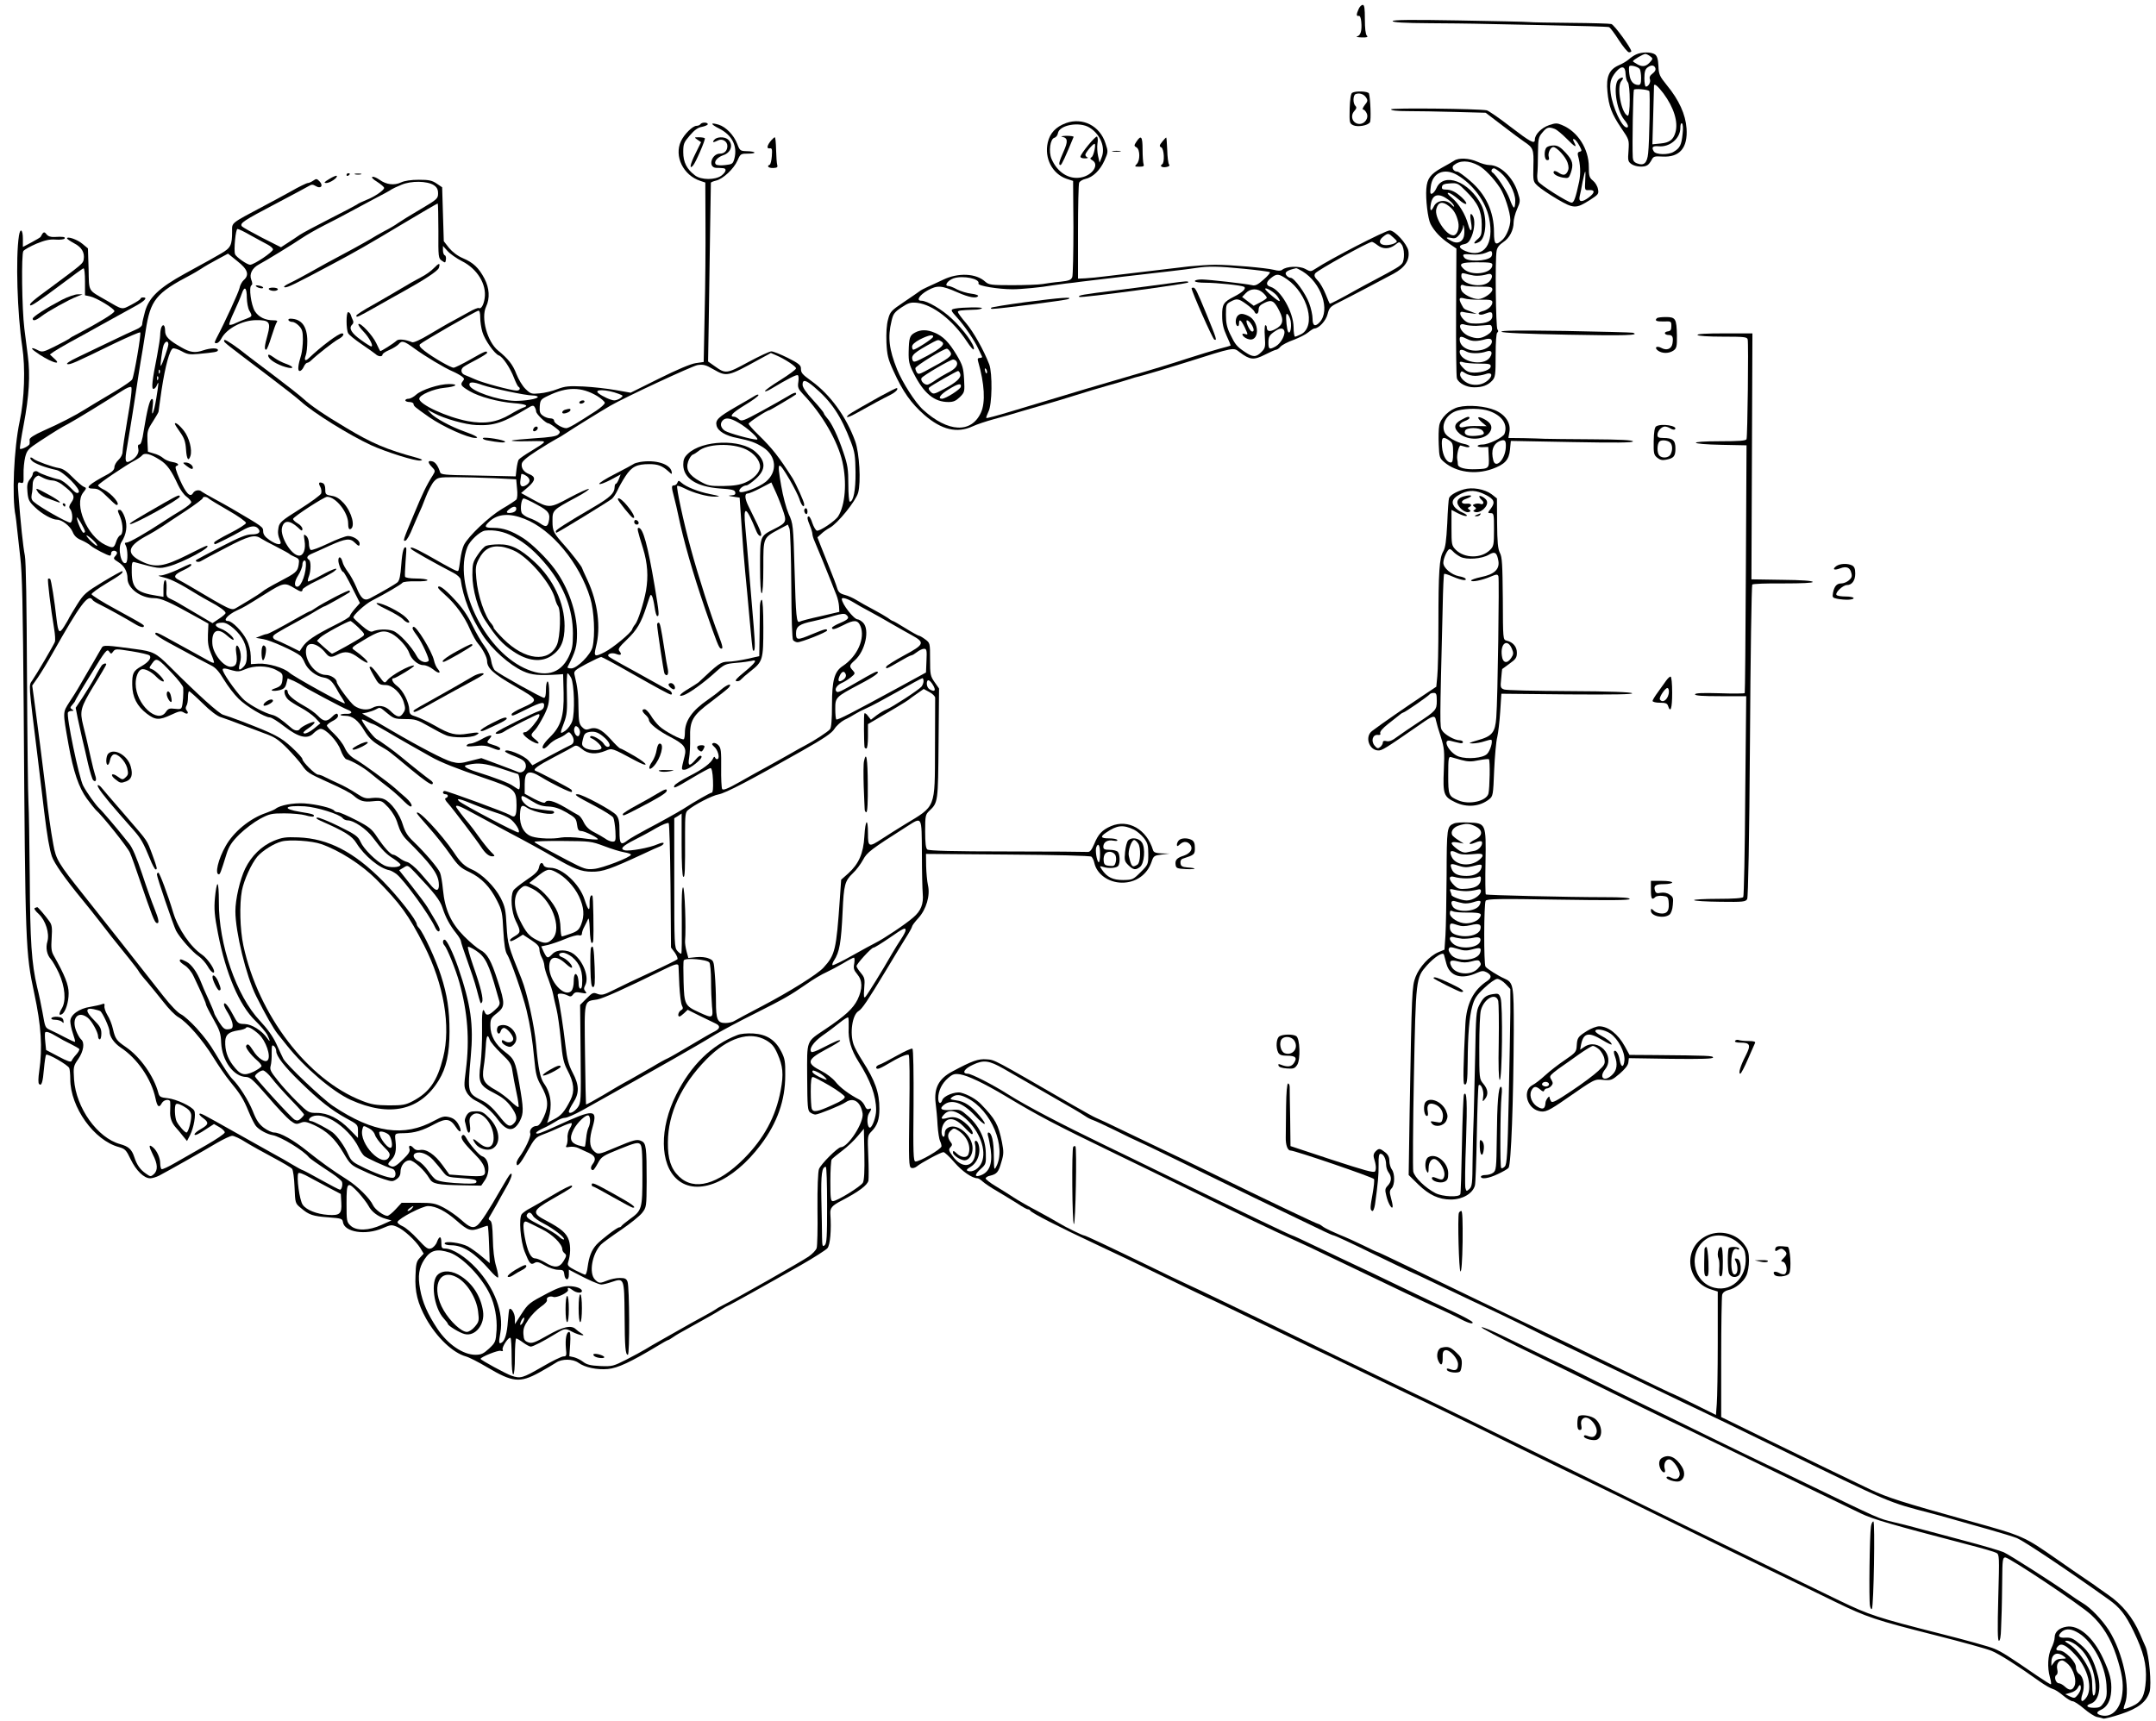 <?xml version="1.0" standalone="no"?>
<!DOCTYPE svg PUBLIC "-//W3C//DTD SVG 20010904//EN"
 "http://www.w3.org/TR/2001/REC-SVG-20010904/DTD/svg10.dtd">
<svg version="1.0" xmlns="http://www.w3.org/2000/svg"
 width="1319pt" height="1053pt" viewBox="0 0 1319 1053"
 preserveAspectRatio="xMidYMid meet">
<g transform="translate(0,1053) scale(0.1,-0.1)"
fill="#000000" stroke="none">
<path d="M8312 10475 c-15 -33 -15 -46 1 -42 7 1 13 -12 15 -37 5 -53 -4 -84
-26 -89 -9 -3 3 -5 28 -6 34 -1 41 2 32 11 -8 8 -12 45 -12 100 0 67 -3 88
-13 88 -8 0 -19 -11 -25 -25z"/>
<path d="M8520 10401 c0 -8 70 -12 223 -13 122 -1 247 -2 277 -3 30 -1 225 -5
433 -9 208 -4 384 -9 391 -12 7 -3 34 -39 60 -80 26 -40 54 -74 62 -74 8 0 14
3 14 6 0 19 -105 163 -122 167 -11 3 -122 6 -246 7 -125 1 -240 3 -257 5 -16
2 -211 6 -432 10 -287 5 -403 4 -403 -4z"/>
<path d="M10010 10197 c-14 -6 -34 -20 -45 -30 -11 -10 -39 -27 -63 -37 -58
-26 -77 -70 -68 -161 8 -89 26 -136 84 -222 49 -72 49 -72 45 -138 -5 -61 -3
-68 18 -83 25 -17 76 -21 97 -7 8 4 19 19 26 32 11 22 17 24 66 21 106 -6 156
53 148 172 -6 86 -46 174 -120 264 -45 56 -50 66 -52 118 -2 42 -8 61 -21 71
-23 16 -81 16 -115 0z m85 -11 c17 -12 17 -16 5 -30 -26 -32 -48 -38 -80 -21
-16 9 -30 18 -30 20 0 8 63 45 76 45 5 0 19 -6 29 -14z m-63 -79 c4 -7 8 -31
8 -54 0 -34 -4 -43 -17 -43 -31 1 -50 24 -55 67 -3 23 -3 45 0 48 9 9 55 -4
64 -18z m95 7 c4 -11 -2 -23 -17 -34 -16 -12 -21 -23 -16 -35 6 -18 -9 -45
-25 -45 -5 0 -9 23 -9 51 0 38 5 55 18 65 23 18 41 17 49 -2z m-182 -37 c1
-21 7 -43 13 -49 17 -17 16 -211 0 -206 -39 13 -69 176 -39 212 19 22 9 29
-15 12 -38 -28 -17 -188 33 -249 24 -29 29 -47 15 -47 -29 0 -87 124 -98 210
-8 61 -1 90 32 130 35 41 58 36 59 -13z m232 -119 c64 -87 91 -175 73 -238
-13 -45 -36 -63 -91 -68 l-50 -5 5 179 c3 99 5 180 5 182 4 12 25 -7 58 -50z
m-87 15 c6 -6 1 -311 -7 -381 -6 -60 -26 -78 -67 -62 -19 7 -26 17 -27 37 -4
74 2 406 7 414 5 8 83 2 94 -8z m204 -261 c-7 -69 -16 -88 -55 -111 -32 -20
-108 -18 -121 2 -16 26 -8 35 29 32 68 -7 133 48 133 112 0 20 4 32 10 28 6
-4 8 -29 4 -63z"/>
<path d="M8272 9962 c-8 -6 -13 -38 -15 -97 -2 -84 -1 -90 21 -101 27 -13 90
-3 103 18 8 12 3 145 -6 176 -5 14 -82 17 -103 4z m85 -28 c12 -18 11 -24 -8
-47 -11 -15 -16 -27 -10 -27 6 0 15 -9 21 -21 17 -31 -12 -71 -48 -67 -38 4
-53 49 -27 78 14 16 16 23 7 32 -16 16 -15 65 1 72 23 9 50 1 64 -20z"/>
<path d="M8510 9861 c0 -7 37 -11 103 -11 56 0 186 -2 289 -5 l187 -5 101 -77
c56 -43 116 -88 133 -99 57 -38 61 -47 58 -150 -2 -93 -2 -95 27 -122 16 -15
69 -51 118 -80 103 -60 115 -60 202 -5 51 33 54 37 48 66 -3 18 -17 41 -31 52
-22 18 -25 29 -25 85 0 109 -68 215 -162 254 -32 14 -41 14 -82 0 -46 -16 -86
-57 -86 -88 0 -30 -26 -16 -150 79 -68 53 -133 97 -144 100 -53 10 -586 16
-586 6z m1002 -120 c13 -5 45 -32 73 -60 51 -52 65 -59 45 -21 -9 18 -9 21 1
18 7 -2 21 -20 31 -39 16 -30 17 -34 2 -37 -11 -3 -14 -10 -10 -25 15 -54 17
-108 7 -158 -22 -102 -32 -129 -46 -129 -21 0 -194 109 -205 130 -5 9 -7 30
-5 46 2 16 4 73 4 126 1 89 3 99 27 127 27 33 39 36 76 22z m186 -318 c-3 -58
-3 -58 25 -56 36 2 35 -17 -3 -45 -42 -32 -64 -29 -56 6 4 15 12 55 18 90 7
34 14 62 16 62 2 0 2 -26 0 -57z"/>
<path d="M9462 9628 c-18 -18 -15 -78 4 -78 11 0 13 6 9 20 -7 23 10 60 28 60
21 0 75 -59 87 -95 8 -25 8 -40 0 -55 -13 -24 -28 -25 -57 -5 -12 8 -24 11
-27 6 -9 -13 18 -31 57 -38 32 -5 35 -3 46 27 19 55 13 78 -30 125 -32 35 -49
45 -73 45 -18 0 -37 -5 -44 -12z"/>
<path d="M6522 9777 c-63 -23 -99 -62 -112 -119 -22 -96 28 -192 115 -222 l40
-13 2 -283 c0 -156 -3 -294 -7 -305 -7 -18 -19 -23 -74 -29 -36 -3 -84 -10
-108 -14 -24 -4 -107 -7 -185 -7 -130 0 -143 2 -165 21 -56 52 -166 57 -259
12 -30 -14 -72 -34 -93 -43 -22 -10 -45 -22 -50 -27 -6 -5 -49 -34 -96 -66
-79 -53 -85 -60 -97 -107 -9 -31 -12 -84 -10 -140 4 -78 9 -101 43 -175 57
-126 107 -197 189 -269 105 -91 200 -114 295 -70 25 12 83 31 130 44 47 12
126 35 175 50 50 15 119 35 155 45 36 10 115 34 175 53 61 19 146 45 190 57
44 12 98 28 120 35 22 8 67 21 101 29 33 9 148 43 255 77 307 97 293 94 333
64 62 -47 86 -50 153 -16 33 17 65 31 70 31 6 0 18 8 27 19 9 10 45 29 79 41
34 13 75 33 90 46 16 13 33 24 38 24 27 0 71 47 81 88 10 39 16 46 67 71 31
16 106 54 166 86 61 32 137 73 170 90 71 38 101 84 91 141 -9 43 -83 124 -114
124 -26 0 -365 -175 -455 -235 -28 -18 -30 -18 -63 0 -36 19 -114 16 -140 -6
-9 -7 -25 -7 -51 0 -48 12 -266 31 -358 31 -38 0 -110 -5 -160 -10 -98 -12
-370 -44 -505 -60 -47 -6 -105 -12 -130 -13 l-45 -2 0 285 c0 157 3 293 7 302
4 9 21 19 38 23 46 10 90 53 117 113 23 52 23 54 6 105 -34 107 -139 160 -241
124z m144 -28 c66 -41 99 -122 73 -184 l-12 -30 -9 40 c-5 22 -7 57 -4 77 4
20 2 39 -3 42 -9 6 -101 -106 -101 -123 0 -6 12 -11 28 -10 15 0 21 3 15 6 -7
2 -13 10 -13 16 0 12 46 67 56 67 11 0 -5 -73 -17 -81 -12 -8 -11 -11 4 -20
44 -26 1 -92 -70 -105 -74 -14 -145 32 -180 114 -19 45 -8 123 18 129 10 3 19
15 21 27 7 51 132 74 194 35z m1859 -673 c26 -24 26 -25 6 -35 -11 -6 -34 -11
-51 -11 -41 0 -51 26 -19 51 31 24 33 24 64 -5z m-98 -46 c33 -26 73 -25 107
1 26 21 28 21 41 3 18 -24 19 -95 3 -116 -13 -17 -38 -32 -168 -101 -41 -21
-93 -50 -115 -62 -87 -49 -157 -86 -160 -83 -2 2 -13 28 -25 58 -12 30 -33 68
-48 83 -20 21 -24 31 -16 44 11 18 326 193 347 193 5 0 20 -9 34 -20z m-813
-145 c82 -8 151 -17 155 -21 3 -3 -14 -24 -39 -45 -35 -31 -50 -39 -70 -34
-39 9 -260 34 -307 35 -24 0 -43 -4 -43 -10 0 -6 28 -10 63 -10 72 0 223 -16
238 -25 15 -10 -8 -33 -61 -60 -65 -33 -74 -47 -73 -118 0 -46 7 -77 27 -121
15 -32 26 -59 24 -61 -2 -1 -32 -10 -68 -19 -36 -10 -126 -37 -200 -61 -74
-25 -229 -72 -345 -105 -239 -70 -352 -103 -445 -132 -36 -11 -85 -26 -110
-33 -25 -7 -107 -32 -183 -55 -76 -23 -140 -40 -143 -38 -2 3 4 20 13 39 23
43 25 235 5 289 -33 87 -97 200 -142 253 -28 32 -50 63 -50 68 0 9 17 11 102
14 21 0 41 4 45 9 8 8 -120 6 -163 -2 -31 -6 -30 -10 11 -55 45 -49 108 -142
131 -193 10 -21 20 -42 22 -46 2 -5 -4 -8 -13 -8 -13 0 -16 -5 -11 -22 39
-135 46 -251 17 -313 -59 -128 -201 -121 -353 17 -48 43 -127 167 -160 248
-49 122 -58 196 -34 295 10 44 17 54 61 84 44 29 56 32 97 28 96 -12 217 -106
302 -235 25 -38 42 -57 44 -48 5 25 -63 119 -134 185 -61 58 -152 111 -188
111 -33 0 -11 35 39 63 60 33 84 31 183 -12 70 -31 116 -39 126 -22 3 4 -16
11 -42 14 -26 3 -65 15 -87 26 -21 12 -45 21 -53 21 -28 0 -5 34 32 47 57 19
164 -3 152 -32 -5 -14 121 -35 209 -35 54 0 178 12 245 24 14 2 50 7 80 11 30
3 71 8 90 11 64 8 453 54 555 65 55 6 123 15 150 19 77 12 137 11 299 -5z
m354 -15 c115 -70 172 -238 106 -311 -28 -31 -44 -24 -44 21 0 21 -9 64 -21
95 -22 60 -91 155 -113 155 -7 0 -19 6 -25 14 -16 19 1 32 59 45 3 0 20 -8 38
-19z m-94 -49 c128 -89 179 -288 86 -336 -16 -8 -33 -15 -37 -15 -5 0 -9 26
-9 58 -2 94 -78 227 -141 247 -30 9 -29 29 3 54 35 28 47 27 98 -8z m-60 -103
c28 -40 17 -40 -29 -1 -25 20 -45 41 -45 45 0 14 58 -21 74 -44z m-87 20 c13
-12 23 -25 23 -30 0 -4 -18 -17 -40 -28 l-40 -21 -36 27 -35 27 22 23 c29 31
75 31 106 2z m-102 -69 c24 -17 46 -38 49 -45 9 -23 26 -16 26 11 0 19 9 29
36 42 44 22 60 13 92 -52 28 -56 21 -85 -28 -110 -32 -17 -50 -13 -50 11 0 8
-4 14 -9 14 -4 0 -6 -31 -3 -69 4 -64 3 -71 -21 -95 -33 -33 -52 -33 -102 1
-49 33 -58 44 -90 110 -19 39 -25 68 -25 117 0 61 2 66 28 80 39 21 48 20 97
-15z m271 -103 c7 -41 -4 -87 -16 -65 -7 12 -14 78 -11 102 2 19 21 -7 27 -37z
m-41 -56 c13 -21 -16 -79 -50 -99 -39 -22 -45 -19 -45 23 0 36 6 46 40 69 28
19 46 22 55 7z m-1817 -261 c-3 -8 -7 -3 -11 10 -4 17 -3 21 5 13 5 -5 8 -16
6 -23z"/>
<path d="M6498 9693 c35 -7 37 -28 8 -92 -27 -61 -32 -81 -18 -81 7 0 33 57
80 172 2 4 -18 7 -45 7 -26 -1 -38 -4 -25 -6z"/>
<path d="M7145 8795 c-49 -7 -187 -25 -305 -40 -226 -28 -247 -32 -237 -42 9
-8 667 80 667 89 0 9 -8 9 -125 -7z"/>
<path d="M7290 8766 c0 -19 129 -311 139 -314 17 -6 16 0 -48 156 -59 143 -68
162 -81 162 -6 0 -10 -2 -10 -4z"/>
<path d="M6273 8681 c-111 -15 -205 -30 -209 -34 -4 -4 -1 -7 7 -7 41 0 447
52 464 60 35 15 -46 9 -262 -19z"/>
<path d="M5598 8495 c-33 -18 -37 -32 -39 -118 -1 -58 3 -77 31 -132 62 -123
126 -175 212 -175 31 0 46 7 70 30 30 30 30 33 26 110 -4 69 -9 86 -45 147
-48 80 -84 116 -135 137 -46 20 -85 20 -120 1z m110 -27 c-4 -12 -105 -77
-120 -78 -5 0 -8 9 -8 19 0 12 16 27 48 44 53 27 86 33 80 15z m52 -28 c25
-15 2 -38 -87 -87 -73 -39 -84 -43 -90 -27 -11 30 9 47 127 111 30 15 31 15
50 3z m54 -64 c15 -23 -4 -37 -157 -119 -33 -17 -40 -18 -48 -6 -5 8 -9 19 -9
26 0 13 179 124 194 119 5 -1 14 -10 20 -20z m40 -62 c8 -21 -12 -44 -61 -68
-21 -11 -51 -29 -68 -41 -16 -12 -37 -24 -47 -28 -19 -7 -50 23 -40 40 11 16
175 112 193 113 9 0 20 -7 23 -16z m20 -71 c9 -23 -21 -52 -98 -93 -62 -33
-66 -34 -83 -17 -11 11 -14 20 -8 26 12 12 167 100 176 101 4 0 10 -7 13 -17z
m4 -80 c-3 -16 -91 -72 -115 -73 -29 0 -9 27 40 57 58 36 80 41 75 16z"/>
<path d="M7572 8598 c-15 -15 -16 -54 -2 -63 6 -3 10 3 10 14 0 34 13 24 36
-24 20 -44 20 -45 1 -39 -30 10 -15 -19 16 -30 74 -27 77 108 2 142 -33 15
-48 15 -63 0z m82 -50 c19 -27 21 -51 4 -46 -15 5 -42 68 -29 68 6 0 17 -10
25 -22z"/>
<path d="M4285 9770 c-3 -5 -14 -10 -24 -10 -23 0 -75 -51 -95 -94 -43 -92 14
-209 119 -243 l30 -10 1 -249 c1 -137 -1 -384 -5 -549 l-6 -300 -48 -7 c-31
-4 -113 -39 -224 -94 l-175 -87 -91 16 c-51 9 -139 19 -197 22 -91 4 -112 2
-160 -16 -30 -12 -79 -24 -109 -26 -49 -5 -55 -3 -86 27 -19 18 -43 59 -56 92
-21 56 -50 93 -112 143 -66 54 -106 200 -73 269 24 51 20 113 -10 171 -35 66
-68 98 -132 125 -33 14 -64 38 -85 63 l-32 41 -5 165 -5 165 -34 23 c-28 19
-47 23 -108 23 -49 0 -87 -6 -109 -16 -42 -20 -91 -14 -132 16 -17 12 -36 20
-43 18 -9 -3 3 -15 29 -31 23 -15 42 -31 42 -37 0 -14 -60 -55 -110 -74 -25
-10 -50 -22 -57 -28 -7 -5 -81 -44 -166 -87 -84 -43 -167 -87 -183 -98 -16
-11 -48 -33 -72 -48 l-43 -28 -115 58 c-63 33 -119 64 -124 70 -15 19 10 35
208 139 100 53 191 101 202 108 16 10 24 10 41 0 31 -20 49 1 25 27 -17 18
-21 19 -39 6 -12 -8 -27 -15 -34 -15 -7 0 -55 -23 -105 -52 -51 -28 -124 -68
-163 -88 -207 -110 -195 -101 -195 -155 0 -86 -8 -102 -69 -137 -64 -37 -57
-33 -221 -123 -158 -87 -219 -146 -243 -232 -9 -33 -17 -67 -17 -77 0 -10 -15
-23 -37 -32 -21 -9 -92 -42 -158 -74 -66 -32 -156 -75 -200 -96 -49 -23 -73
-40 -63 -42 18 -4 39 5 291 128 82 39 151 69 155 66 7 -7 -37 -264 -49 -287
-4 -9 -48 -39 -96 -68 -143 -85 -156 -93 -193 -116 -55 -35 -157 -88 -253
-130 -58 -26 -87 -45 -86 -55 1 -8 1 -20 0 -26 -1 -12 -51 -37 -59 -30 -2 3 8
70 23 148 33 173 41 303 25 423 -6 50 -16 124 -21 165 -15 121 -19 456 -6 474
7 9 43 29 80 45 52 21 81 28 117 25 27 -2 52 1 55 6 7 11 -10 13 -63 10 -22
-1 -38 4 -48 17 -14 18 -19 15 -36 -17 -2 -3 -27 -18 -55 -33 l-53 -28 0 50
c0 57 -16 69 -24 19 -21 -135 -10 -479 20 -678 20 -130 14 -321 -16 -460 -35
-165 -48 -464 -25 -575 2 -11 6 -45 9 -75 3 -30 12 -111 20 -180 12 -98 16
-298 21 -925 10 -1462 11 -1493 65 -1745 42 -197 51 -329 30 -474 -6 -42 -7
-73 -1 -79 15 -15 23 10 30 93 4 44 10 82 13 86 10 9 135 -63 142 -82 3 -8 6
-39 6 -67 0 -172 146 -376 298 -416 37 -11 44 -17 72 -76 33 -68 81 -115 119
-115 12 0 36 7 54 16 48 25 272 151 355 201 40 23 82 43 93 43 11 0 48 -17 82
-39 34 -21 110 -63 168 -94 58 -31 111 -62 116 -69 6 -7 13 -58 15 -112 4 -99
4 -99 39 -128 49 -42 73 -50 169 -57 79 -6 85 -8 88 -29 9 -62 139 -82 241
-38 51 22 57 23 90 9 41 -17 114 -84 143 -131 l20 -33 -23 -25 c-21 -22 -25
-38 -27 -109 -5 -99 13 -170 65 -264 65 -115 162 -208 243 -231 19 -5 78 -35
130 -66 157 -93 200 -97 318 -33 42 23 89 51 104 61 35 24 102 24 137 -1 40
-29 114 -44 180 -38 59 5 140 43 300 139 34 21 65 38 68 38 3 0 17 8 31 18 15
11 53 33 85 50 142 79 174 97 209 119 21 13 39 23 41 23 5 0 240 131 447 249
79 45 152 92 162 103 17 20 25 111 18 211 -2 36 10 50 70 81 105 55 157 94
163 122 2 15 2 83 -1 151 -5 123 -5 124 21 151 35 36 47 73 47 137 0 99 -25
171 -104 294 -23 36 -48 81 -54 100 -24 69 -8 181 30 204 22 13 54 60 170 252
43 72 96 159 118 194 22 34 40 67 40 72 0 5 17 28 39 52 48 53 73 138 58 201
-5 23 -10 75 -11 116 l-1 75 500 -4 c292 -2 505 -7 512 -13 6 -5 15 -22 18
-38 15 -69 86 -120 168 -121 85 -1 155 48 182 127 12 37 16 39 62 45 l48 6
-48 1 c-36 2 -49 6 -53 20 -38 127 -151 192 -257 147 -55 -24 -78 -49 -103
-110 -16 -37 -26 -49 -40 -48 -10 1 -232 3 -493 3 -326 0 -479 4 -488 12 -9 7
-13 40 -13 112 0 95 2 102 26 125 53 50 53 55 56 413 l3 335 -28 40 c-25 36
-27 46 -27 139 0 99 0 100 -30 122 -16 12 -33 22 -38 22 -4 0 -41 20 -81 45
-40 25 -75 45 -78 45 -3 0 -17 8 -31 19 -15 10 -56 34 -92 53 -36 19 -81 44
-100 56 -19 12 -52 27 -72 32 -30 8 -39 17 -47 43 -5 18 -26 73 -46 122 -20
50 -45 112 -55 138 l-19 49 23 21 c12 12 36 29 53 38 48 26 158 162 173 214
18 64 8 243 -18 315 -54 149 -152 285 -267 368 -59 43 -65 50 -65 79 0 18 -16
31 -80 63 -44 22 -89 40 -101 40 -11 0 -75 -30 -142 -66 -132 -72 -138 -72
-204 -25 l-41 29 4 239 c2 131 6 375 8 543 3 168 5 308 5 312 1 3 15 9 32 13
42 10 108 71 131 123 18 41 20 42 65 42 57 0 49 14 -9 15 -38 1 -42 3 -57 43
-21 55 -69 105 -114 119 -53 16 -52 4 2 -23 79 -40 114 -107 94 -184 -9 -33
-13 -35 -56 -40 -26 -3 -51 -2 -57 4 -15 15 7 43 44 56 50 16 65 69 28 98 -22
17 -67 15 -82 -3 -15 -17 -7 -19 21 -5 26 15 59 -4 59 -33 0 -29 -18 -47 -45
-47 -52 0 -76 -83 -25 -87 14 0 33 -1 43 -2 25 -1 20 -23 -10 -46 -38 -27
-122 -27 -160 1 -51 38 -73 81 -73 143 0 51 4 60 40 102 28 33 50 49 75 53 19
4 35 11 35 16 0 13 -37 13 -45 0z m-1631 -373 c19 -13 26 -26 26 -50 0 -32 -5
-37 -107 -97 -60 -35 -121 -73 -138 -85 -16 -12 -55 -35 -85 -50 -30 -16 -66
-37 -80 -46 -14 -8 -61 -35 -105 -59 -144 -77 -209 -112 -275 -150 -36 -20
-87 -48 -115 -61 -32 -15 -44 -25 -33 -27 16 -3 67 22 288 140 145 77 225 123
430 246 118 71 217 128 218 127 2 -2 4 -78 4 -169 -1 -159 0 -167 21 -181 21
-15 22 -14 25 7 2 12 -1 24 -7 26 -6 2 -11 16 -11 30 l0 27 28 -31 c15 -17 55
-45 88 -62 94 -47 152 -142 139 -227 -6 -42 -22 -68 -36 -60 -4 3 -32 -8 -61
-25 -29 -16 -74 -41 -100 -55 -26 -13 -88 -50 -139 -80 -58 -35 -99 -53 -108
-49 -41 17 -82 21 -94 10 -18 -17 -98 -68 -101 -64 -2 2 -12 23 -24 48 -23 49
-97 128 -109 117 -4 -4 10 -24 30 -45 35 -36 65 -92 48 -92 -4 0 -33 18 -63
40 -58 41 -76 72 -54 93 8 7 10 18 5 27 -4 8 -10 23 -13 33 -3 9 -10 17 -16
17 -13 0 -13 -105 0 -129 5 -10 42 -40 82 -67 40 -27 79 -55 86 -61 16 -16 42
-17 42 -3 0 6 19 19 43 29 23 10 48 26 56 35 20 24 33 20 97 -27 66 -48 181
-117 234 -140 19 -8 44 -22 55 -30 16 -12 17 -17 6 -30 -17 -21 -10 -30 43
-61 58 -34 173 -65 269 -73 77 -6 96 -16 56 -28 -11 -4 -47 -22 -78 -41 -81
-48 -156 -60 -259 -41 -127 24 -297 102 -297 137 0 23 88 61 154 67 72 7 92
23 28 23 -61 0 -168 -35 -201 -65 -15 -14 -36 -25 -47 -25 -10 0 -19 -4 -19
-10 0 -5 11 -10 25 -10 14 0 25 -6 25 -12 1 -13 5 -17 96 -81 86 -59 236 -127
283 -127 26 0 -1 16 -69 40 -82 29 -179 82 -205 111 l-20 22 40 -21 c63 -34
194 -71 260 -73 107 -5 164 14 314 104 27 17 35 18 42 6 5 -8 9 -20 9 -27 0
-15 59 -72 74 -72 5 0 25 -12 43 -26 32 -24 33 -28 19 -42 -11 -12 -50 -18
-147 -24 -73 -5 -135 -11 -138 -14 -3 -3 35 -5 84 -4 116 2 117 2 111 -9 -3
-5 -37 -27 -75 -50 -39 -23 -73 -47 -78 -54 -4 -6 -10 -32 -13 -57 l-5 -45
-45 1 c-25 1 -128 3 -229 5 -155 2 -184 5 -188 18 -12 38 -28 61 -45 67 -31 9
-34 -4 -7 -32 23 -24 23 -26 7 -52 -40 -63 -64 -114 -115 -237 -68 -162 -70
-169 -52 -163 8 2 28 38 44 79 17 41 36 83 41 94 6 11 23 52 38 92 15 39 38
83 51 97 23 25 29 26 128 26 57 0 165 -3 239 -6 l136 -7 5 -56 c4 -32 2 -60
-4 -68 -6 -6 -46 -33 -88 -57 -80 -48 -205 -166 -233 -221 -8 -16 -18 -56 -22
-89 -4 -32 -9 -63 -12 -68 -5 -8 -25 2 -190 96 -79 44 -112 56 -99 37 5 -8
137 -83 260 -147 22 -11 41 -29 43 -40 16 -112 62 -229 134 -339 58 -89 165
-184 248 -222 53 -24 98 -28 220 -20 l25 2 3 -115 c3 -142 -16 -204 -84 -271
-41 -40 -56 -69 -36 -69 5 0 19 11 31 24 13 14 37 30 54 37 18 7 40 19 50 28
17 14 20 14 33 -4 19 -26 18 -54 -3 -63 -10 -4 -67 -34 -127 -66 l-109 -59
-22 27 c-27 34 -145 81 -145 58 0 -4 27 -18 60 -30 47 -19 61 -29 66 -49 8
-30 -20 -58 -46 -47 -8 4 -62 24 -120 46 l-105 39 -68 -17 c-58 -16 -74 -16
-115 -5 -44 12 -193 89 -367 191 -44 26 -102 60 -130 76 l-50 28 30 6 c17 4
40 12 52 18 29 16 25 17 73 -23 39 -32 47 -35 109 -35 60 0 74 -4 142 -43 42
-24 91 -50 110 -57 39 -16 149 -16 180 1 33 17 16 21 -47 10 -75 -13 -111 -5
-204 49 -41 23 -93 48 -115 55 -34 10 -40 16 -41 41 -1 45 -38 119 -73 145
-29 21 -42 49 -22 49 14 0 134 74 124 77 -21 7 -139 -58 -164 -90 -16 -20 -17
-20 -54 31 -20 29 -41 52 -46 52 -13 0 -12 -2 17 -54 30 -54 34 -57 75 -58 41
-1 93 -51 109 -105 11 -36 11 -46 -4 -67 -19 -30 -38 -26 -80 16 -31 30 -72
37 -109 16 -31 -16 -74 -11 -109 13 -25 18 -108 130 -108 146 0 19 -37 43 -66
43 -67 0 -137 96 -120 164 11 44 72 29 119 -31 22 -27 34 -28 73 -8 45 23 78
18 129 -21 26 -19 50 -32 53 -29 7 6 -31 42 -79 76 -22 15 -21 16 54 61 97 59
124 65 174 40 40 -21 95 -82 107 -119 12 -37 53 -73 85 -73 17 0 42 -11 61
-26 33 -28 53 -26 28 3 -9 10 -19 33 -23 52 -12 55 -110 215 -126 205 -10 -6
-7 -14 26 -59 28 -39 75 -142 67 -149 -17 -17 -54 -4 -70 25 -35 65 -112 147
-148 159 -35 12 -94 10 -125 -4 -11 -5 -32 6 -65 35 -27 23 -50 45 -52 50 -5
12 71 82 114 104 82 42 179 99 186 109 4 6 41 10 83 9 44 -1 73 2 70 8 -4 5
-35 9 -70 9 -37 0 -65 5 -67 11 -2 6 0 47 3 92 4 45 6 83 4 85 -14 14 -24 -21
-30 -102 -5 -69 -11 -98 -23 -109 -15 -13 -93 -58 -170 -99 -34 -17 -53 -2
-82 69 -14 33 -37 75 -52 94 -14 19 -30 46 -33 62 -8 31 -25 37 -25 7 0 -22
20 -70 30 -70 4 0 28 -43 54 -95 l48 -95 -31 -35 c-17 -20 -31 -40 -31 -45 0
-6 -40 -30 -89 -54 -129 -65 -176 -97 -202 -137 l-16 -24 -64 32 c-35 17 -72
34 -81 37 -10 3 -18 11 -18 18 0 13 15 22 160 101 41 22 92 51 112 64 21 12
40 23 44 23 5 0 143 78 153 86 2 2 2 7 -1 10 -6 6 -160 -74 -210 -108 -14 -10
-28 -18 -31 -18 -3 0 -34 -16 -69 -36 -117 -67 -187 -104 -197 -104 -5 0 -22
-5 -38 -12 l-28 -11 46 -8 c42 -6 195 -75 227 -102 7 -6 19 -24 26 -42 18 -43
70 -84 117 -91 36 -6 55 -25 89 -89 3 -5 13 -23 24 -38 10 -15 17 -29 15 -31
-6 -6 -312 163 -339 188 -33 30 -130 58 -188 55 l-47 -3 -1 50 c-1 32 -10 69
-25 98 -25 51 -89 116 -114 116 -35 0 -3 38 55 65 42 19 47 22 177 103 109 68
115 69 177 31 36 -22 46 -23 47 -6 0 6 38 30 85 52 46 22 94 48 106 57 41 32
-2 19 -78 -23 -41 -23 -77 -39 -80 -37 -2 3 0 17 6 32 13 35 13 93 0 101 -18
11 -11 25 18 37 15 6 65 29 111 50 95 43 123 46 151 18 24 -24 30 -25 30 -6 0
21 -39 46 -71 46 -15 0 -70 -21 -122 -46 -53 -25 -100 -43 -106 -39 -6 3 -11
21 -11 39 0 19 -7 40 -17 47 -15 13 -16 10 -10 -28 9 -53 -6 -93 -33 -93 -46
0 -117 115 -105 170 11 48 46 49 98 2 22 -22 27 -23 27 -8 0 9 -13 25 -30 34
-16 9 -28 22 -27 27 5 15 190 135 208 135 53 0 129 -95 129 -163 0 -27 4 -37
13 -35 33 12 10 103 -40 159 -26 28 -46 41 -74 45 -36 6 -39 9 -39 39 0 21 -6
35 -16 39 -23 9 -28 1 -14 -24 6 -11 8 -29 5 -39 -3 -10 -62 -53 -130 -96
-112 -70 -125 -82 -131 -112 -6 -32 -4 -49 11 -85 11 -27 -22 -23 -67 8 -27
19 -38 34 -38 53 -1 27 2 25 -194 140 -23 13 -70 40 -106 59 -36 19 -69 39
-75 43 -15 15 -43 10 -54 -8 -17 -30 -43 -3 -81 82 -24 55 -31 80 -22 83 23 7
12 19 -24 25 -20 3 -45 14 -56 24 -11 10 -36 23 -57 28 l-36 11 -3 64 c-2 60
0 69 33 120 19 30 35 57 35 61 0 4 9 65 19 136 22 143 49 243 69 251 8 2 31
-5 53 -17 34 -19 49 -22 102 -17 102 10 117 12 120 22 4 16 -43 16 -90 0 -50
-17 -79 -13 -133 18 -79 45 -100 67 -100 102 0 35 -13 46 -24 18 -3 -9 -6 -28
-6 -44 0 -16 -9 -73 -19 -127 -30 -150 -36 -203 -22 -203 6 0 16 10 21 23 12
31 12 14 -4 -81 -14 -89 -33 -129 -22 -49 4 35 3 48 -6 45 -13 -5 -28 -67 -49
-195 -8 -56 -17 -83 -26 -83 -9 0 -11 -8 -7 -25 7 -27 -13 -57 -49 -76 -31
-17 -35 -1 -20 83 7 46 18 106 22 133 5 28 18 113 30 190 11 77 26 167 31 200
6 33 20 118 31 190 29 190 62 231 278 344 14 7 42 24 61 36 19 13 64 39 100
58 l65 35 57 -46 c64 -50 75 -84 39 -116 -11 -10 -23 -32 -26 -50 -6 -26 -89
-208 -142 -308 -12 -25 -12 -28 1 -28 9 0 22 12 30 28 32 61 127 112 212 113
82 1 92 -12 71 -90 -19 -67 -21 -91 -9 -91 5 0 19 35 32 78 13 42 28 83 33 90
7 9 2 12 -20 12 -51 0 -91 20 -114 56 -23 38 -38 147 -21 158 7 4 7 15 -1 35
-13 34 6 71 47 93 39 20 216 129 266 163 25 17 86 52 135 77 50 25 113 58 140
73 28 15 97 52 155 83 58 30 110 58 115 63 6 4 33 17 60 28 61 26 158 24 199
-2z m-1119 -308 c39 -21 85 -47 103 -56 17 -9 32 -22 32 -29 0 -16 -116 -94
-140 -94 -18 0 -87 48 -92 65 -9 25 4 155 15 154 7 0 44 -18 82 -40z m-25
-382 c1 -29 7 -63 15 -77 20 -35 19 -36 -17 -50 -18 -6 -48 -19 -66 -27 -17
-9 -35 -13 -39 -10 -3 4 10 39 29 79 19 40 40 90 47 111 17 50 31 38 31 -26z
m1428 -121 c0 -24 6 -63 13 -87 14 -49 75 -135 101 -144 24 -8 70 -78 93 -138
10 -26 22 -50 26 -53 16 -9 9 -24 -10 -24 -31 0 -211 48 -255 69 -22 10 -49
21 -59 25 -27 9 -32 35 -11 51 11 8 47 28 82 46 34 18 62 36 62 40 0 16 -14
10 -103 -41 -48 -27 -94 -50 -102 -50 -18 0 -127 63 -178 103 -28 22 -35 33
-27 41 16 16 343 204 357 205 7 1 11 -16 11 -43z m-1908 -163 c0 -17 -37 -123
-46 -132 -6 -6 8 103 17 127 10 26 29 29 29 5z m3716 -66 c55 -23 124 -69 124
-81 0 -7 -43 -38 -95 -71 -52 -32 -95 -63 -95 -68 0 -5 17 1 38 14 105 63 155
88 163 83 5 -3 6 -22 3 -42 -5 -32 -1 -42 29 -74 116 -121 213 -288 241 -415
28 -125 17 -264 -26 -332 -18 -29 -115 -94 -131 -88 -7 3 -19 23 -27 46 -7 23
-17 41 -22 41 -12 0 -10 -16 7 -57 8 -19 15 -42 15 -50 0 -8 6 -29 14 -46 16
-37 80 -193 103 -252 8 -22 22 -56 30 -76 8 -20 15 -51 16 -69 l2 -34 -116
-27 c-64 -14 -121 -29 -127 -33 -19 -11 -23 30 -31 316 -8 279 -9 284 -36 343
-15 35 -35 108 -46 174 -27 154 -20 158 53 34 25 -43 51 -95 58 -115 12 -40
30 -60 30 -34 0 15 -49 123 -72 161 -86 134 -122 180 -210 266 -32 31 -58 61
-58 66 0 9 113 83 127 83 5 0 153 88 162 96 2 2 2 7 -1 10 -4 3 -23 -5 -45
-19 -21 -13 -94 -54 -161 -91 -114 -62 -125 -66 -141 -52 -10 9 -23 16 -29 16
-34 0 -12 24 63 70 47 28 85 56 85 62 0 6 -9 4 -22 -4 -13 -8 -64 -38 -115
-67 -109 -63 -128 -81 -119 -116 8 -33 56 -62 126 -75 82 -17 112 -28 158 -57
83 -54 90 -150 17 -211 -43 -35 -152 -76 -161 -60 -8 12 22 38 43 38 7 0 34
19 58 41 62 57 61 108 -4 165 -89 79 -325 72 -413 -13 -22 -21 -28 -36 -28
-67 1 -83 80 -134 224 -145 75 -5 91 -9 94 -23 3 -14 -4 -18 -25 -19 -22 -2
-19 -3 12 -8 l40 -6 12 -175 c6 -96 16 -222 22 -280 6 -58 18 -188 27 -290 9
-102 18 -187 20 -189 14 -15 15 25 5 146 -6 76 -18 221 -27 323 -8 102 -19
228 -24 280 -14 143 3 138 68 -22 14 -34 37 -38 26 -5 -6 20 -20 49 -75 160
-23 46 -25 77 -5 77 8 0 44 15 80 34 l65 34 21 -46 c12 -25 33 -76 46 -114 29
-80 27 -86 -48 -124 -89 -45 -88 -42 -88 -229 0 -103 4 -165 10 -165 6 0 10
60 10 160 0 184 -2 178 99 233 l51 27 10 -25 c5 -13 10 -170 11 -347 1 -201 5
-328 11 -335 6 -7 18 -13 27 -13 24 0 181 62 181 72 0 13 -13 10 -90 -22 -93
-39 -100 -38 -100 5 0 42 21 57 105 74 33 7 89 21 124 32 48 14 67 16 77 8 23
-19 16 -29 -36 -51 -27 -11 -50 -25 -50 -29 0 -15 18 -10 70 16 66 34 88 32
104 -6 31 -74 -19 -186 -109 -245 -50 -33 -65 -87 -65 -235 0 -93 -4 -140 -12
-151 -13 -16 -99 -72 -153 -100 -16 -8 -59 -32 -95 -53 -36 -20 -97 -55 -136
-76 -39 -21 -115 -63 -169 -94 -74 -42 -101 -52 -107 -43 -4 7 -7 66 -6 130 1
100 -1 121 -16 137 -10 11 -24 17 -32 14 -11 -4 -10 -8 5 -22 22 -18 36 -67
22 -75 -5 -4 -12 0 -15 6 -5 10 -8 9 -13 -2 -13 -29 -61 -66 -146 -109 -47
-24 -88 -50 -91 -58 -9 -21 4 -16 109 47 55 33 105 60 112 60 7 0 13 -26 15
-75 2 -48 -1 -75 -7 -75 -9 0 -101 -52 -175 -100 -32 -20 -139 -80 -225 -125
-49 -26 -101 -56 -114 -66 -43 -34 -51 -26 -51 55 0 58 -4 79 -20 99 -22 27
-207 127 -236 127 -27 0 -9 -12 104 -71 57 -30 108 -62 114 -72 5 -10 11 -48
13 -83 3 -58 1 -64 -17 -64 -11 0 -32 8 -46 19 -15 10 -46 28 -70 40 -28 14
-48 34 -60 58 -9 20 -24 40 -32 44 -8 4 -46 26 -84 49 -69 40 -109 50 -121 30
-4 -6 -29 2 -66 21 l-59 32 0 58 c0 80 24 91 99 45 70 -43 183 -98 189 -92 3
4 1 10 -4 15 -9 9 -192 105 -217 114 -21 8 11 31 118 87 55 28 107 57 116 63
13 8 24 5 49 -16 37 -32 87 -35 145 -11 41 17 36 18 182 -60 86 -46 82 -24 -4
27 -44 26 -84 47 -88 47 -5 0 -32 26 -61 59 -55 60 -89 76 -133 59 -15 -5 -26
-2 -41 14 -17 18 -20 36 -21 112 0 83 -6 134 -24 206 -6 23 0 29 73 68 44 23
84 42 90 42 5 0 86 -43 178 -96 173 -98 239 -134 249 -134 12 0 3 21 -12 27
-9 4 -59 30 -111 60 -51 29 -128 71 -170 94 -42 23 -81 46 -87 51 -16 15 15
27 43 17 30 -12 39 -5 22 16 -11 13 -4 24 47 73 59 56 86 102 118 201 27 82
25 78 35 61 4 -8 11 -39 15 -67 4 -29 11 -53 16 -53 13 0 12 16 -16 184 -42
249 -71 356 -98 356 -11 0 -8 -14 27 -126 28 -92 33 -171 18 -259 -14 -76 -49
-185 -66 -205 -7 -8 -16 -22 -19 -32 -8 -22 -118 -113 -167 -138 -63 -32 -69
-29 -54 32 31 118 11 272 -51 406 -19 40 -35 76 -35 78 0 6 -69 96 -104 134
-70 78 -76 90 -76 151 0 67 -1 67 144 145 49 26 84 50 78 52 -6 2 -59 -22
-117 -53 -122 -66 -126 -66 -230 -9 l-67 37 43 37 c46 40 48 63 6 79 -32 12
-49 36 -45 63 2 15 29 39 93 80 50 32 101 63 115 70 14 7 43 24 65 39 35 24
216 136 270 167 92 53 499 242 532 248 35 5 50 2 96 -25 84 -48 87 -47 287 63
36 19 66 36 66 36 1 0 15 -6 30 -13z m-3769 -109 c-3 -8 -6 -5 -6 6 -1 11 2
17 5 13 3 -3 4 -12 1 -19z m-10 -40 c-3 -8 -6 -5 -6 6 -1 11 2 17 5 13 3 -3 4
-12 1 -19z m4013 -45 c107 -91 164 -176 226 -338 23 -60 27 -86 28 -185 1
-111 -13 -180 -35 -180 -5 0 -9 48 -9 106 0 91 -4 119 -30 195 -33 99 -72 181
-101 212 -10 12 -19 24 -19 29 0 4 -29 40 -65 79 -43 46 -65 79 -65 95 0 34
19 30 70 -13z m-2029 11 c58 -20 265 -64 307 -64 17 0 32 -4 32 -9 0 -12 -80
-25 -140 -24 -104 3 -271 61 -278 96 -4 22 22 22 79 1z m-2170 -201 c-17 -99
-31 -192 -31 -207 0 -16 -10 -36 -25 -50 -14 -13 -25 -33 -25 -44 0 -15 -12
-28 -37 -42 -126 -67 -149 -90 -91 -90 28 0 44 -10 84 -50 27 -27 52 -50 57
-50 29 0 -30 71 -78 94 -19 9 -35 21 -35 26 0 9 170 124 226 153 17 9 36 22
43 30 15 19 51 10 109 -27 44 -27 71 -66 111 -153 13 -28 36 -61 52 -72 16
-12 29 -27 29 -34 0 -7 -26 -28 -57 -47 -32 -19 -83 -51 -113 -71 -106 -70
-209 -129 -225 -129 -12 0 -14 -4 -5 -19 12 -24 13 -98 1 -105 -29 -18 -53 89
-28 127 31 48 38 100 21 150 -9 26 -22 47 -30 47 -17 0 -17 0 1 -43 19 -47 20
-106 0 -113 -8 -3 -19 -21 -25 -40 -13 -39 -19 -40 -66 -18 -111 53 -193 247
-135 320 21 26 21 29 4 35 -10 4 -40 30 -68 58 -35 36 -59 53 -85 57 -39 6
-140 43 -155 56 -18 16 -28 8 -11 -10 15 -18 85 -44 151 -58 42 -8 153 -120
136 -137 -9 -9 -20 -3 -52 31 -22 23 -53 45 -67 48 -40 8 -115 35 -129 46 -13
11 -33 3 -33 -14 0 -5 -8 -20 -19 -33 -14 -19 -17 -35 -13 -77 4 -46 10 -58
46 -92 42 -41 105 -76 135 -76 30 0 80 -39 95 -74 10 -25 26 -40 53 -51 21 -9
47 -24 58 -34 19 -17 104 -61 118 -61 4 0 7 7 7 15 0 16 25 21 35 6 3 -5 -2
-16 -10 -24 -13 -14 -11 -18 18 -36 37 -23 57 -58 57 -101 0 -60 81 -120 162
-120 44 0 93 -22 263 -117 l70 -39 -3 -67 c-2 -51 3 -79 19 -117 12 -28 20
-52 18 -55 -3 -2 -14 1 -26 8 -12 7 -41 23 -65 36 -24 13 -91 50 -149 82 -110
61 -119 65 -119 50 0 -5 39 -31 88 -57 173 -94 218 -118 254 -136 27 -13 48
-37 78 -87 23 -38 63 -91 90 -117 49 -48 159 -113 191 -114 10 0 49 -24 87
-54 89 -69 144 -82 181 -42 14 14 33 26 43 26 32 0 102 -74 122 -130 10 -28
26 -54 35 -56 37 -11 100 -47 143 -82 24 -20 58 -47 75 -60 57 -43 97 -77 136
-117 29 -28 42 -36 45 -26 3 8 -12 29 -34 49 -22 18 -51 45 -66 58 -47 41
-193 148 -241 176 -33 19 -53 40 -68 72 -11 25 -41 63 -65 86 -24 22 -44 45
-44 50 0 5 13 16 29 25 34 17 45 31 36 45 -4 7 -17 1 -32 -15 -33 -33 -53 -32
-88 5 -16 17 -54 44 -85 61 -64 36 -100 67 -100 86 0 7 -4 13 -10 13 -18 0
-10 -39 13 -61 12 -11 47 -33 77 -49 30 -16 70 -44 88 -62 l32 -34 -40 -33
c-22 -18 -48 -31 -58 -29 -12 3 -6 11 25 32 24 16 40 32 37 37 -5 9 -80 -26
-90 -42 -8 -14 -32 -11 -51 6 -62 54 -93 75 -119 81 -44 11 -124 53 -167 88
-34 28 -118 142 -133 181 -7 18 6 19 57 3 33 -9 45 -8 77 6 55 25 138 24 190
-3 40 -20 43 -25 40 -58 -3 -35 -11 -44 -53 -58 -31 -11 -1 -17 36 -8 26 7 35
16 41 41 l8 31 38 -16 c20 -10 44 -22 52 -29 20 -15 249 -137 277 -147 33 -12
28 -26 -7 -25 -17 1 -33 -2 -37 -5 -3 -4 10 -7 29 -7 45 0 79 -27 119 -94 23
-38 47 -62 88 -87 66 -39 47 -24 196 -148 80 -66 123 -96 130 -89 7 7 2 15
-14 26 -19 13 -115 89 -181 144 -37 31 -127 96 -147 106 -20 11 -96 113 -89
119 2 2 16 -3 32 -12 16 -8 32 -15 35 -15 4 0 40 -19 80 -43 84 -50 201 -116
274 -157 61 -35 161 -74 325 -130 191 -65 199 -72 200 -167 0 -69 -9 -81 -42
-59 -24 15 -380 146 -398 146 -5 0 -10 -4 -10 -10 0 -5 7 -10 15 -10 18 0 20
-17 3 -23 -9 -3 -5 -14 13 -33 31 -35 178 -229 201 -265 26 -40 48 -59 70 -59
18 0 17 3 -9 28 -15 15 -48 56 -73 91 -25 35 -52 71 -60 80 -29 33 -80 100
-80 105 0 14 28 2 119 -48 53 -29 146 -79 206 -111 101 -53 214 -115 275 -151
119 -70 166 -88 230 -88 67 -1 113 15 320 111 41 20 85 39 98 44 12 5 22 13
22 19 0 6 -16 3 -37 -6 -49 -22 -171 -44 -201 -37 -32 8 -13 27 62 65 34 17
92 48 129 70 38 22 73 36 78 31 4 -4 9 -178 11 -385 l3 -376 24 -32 c12 -18
19 -36 15 -40 -5 -5 -78 -41 -163 -80 -85 -39 -186 -87 -225 -107 -62 -31 -74
-34 -100 -25 -27 11 -32 8 -68 -28 l-39 -39 3 -300 c3 -291 2 -300 -18 -328
-22 -29 -54 -43 -54 -24 0 6 12 30 27 54 38 58 37 107 -4 184 -24 46 -34 82
-43 159 -13 114 -37 269 -46 302 -5 18 -2 22 15 22 12 0 32 -5 43 -11 17 -9
24 -8 34 6 10 14 21 16 50 10 33 -6 36 -5 25 9 -10 11 -10 20 -1 37 26 48 -11
147 -71 192 -39 28 -101 29 -129 0 -29 -30 -33 -29 -53 11 l-16 35 42 9 c23 6
71 22 106 37 35 15 72 25 82 22 12 -3 19 0 19 10 0 8 6 27 14 41 8 15 18 36
23 47 5 13 9 -7 11 -62 1 -46 7 -83 12 -83 11 0 12 8 10 170 -1 63 -3 116 -6
119 -10 10 -18 -12 -17 -50 1 -50 -9 -41 -31 27 -31 96 -137 194 -209 194 -22
0 -37 6 -41 15 -9 24 -23 17 -29 -14 -5 -22 -23 -40 -77 -76 -38 -26 -75 -55
-80 -65 -19 -36 -11 -132 15 -185 32 -64 31 -72 -5 -93 -16 -9 -30 -20 -30
-24 0 -12 10 -9 46 12 l33 21 50 -33 c38 -25 51 -39 51 -58 0 -14 7 -36 15
-50 8 -14 14 -35 15 -47 0 -13 11 -51 25 -85 13 -35 26 -76 29 -93 3 -16 12
-56 20 -88 8 -32 20 -117 27 -190 10 -111 17 -141 40 -185 41 -77 46 -129 19
-183 -36 -71 -57 -96 -101 -118 l-42 -22 8 23 c25 82 16 158 -27 218 -23 33
-35 90 -48 235 -11 121 -55 319 -89 404 -83 205 -85 213 -92 326 -5 96 -9 117
-36 170 -36 70 -114 147 -175 174 -46 20 -71 43 -112 106 -75 111 -226 272
-226 239 0 -3 33 -42 73 -87 41 -46 99 -119 130 -164 50 -71 64 -84 120 -110
73 -36 124 -88 168 -175 29 -57 33 -75 38 -183 5 -86 12 -127 23 -145 22 -33
95 -244 119 -341 23 -97 36 -178 48 -305 8 -84 14 -110 40 -155 45 -80 49
-125 18 -193 -19 -40 -31 -56 -45 -56 -25 0 -46 -25 -38 -46 6 -16 -31 -96
-66 -143 -10 -13 -18 -30 -18 -37 0 -32 22 -9 66 71 45 80 51 86 98 104 28 10
77 31 109 46 32 15 60 25 64 22 3 -4 -2 -18 -11 -32 -9 -14 -16 -40 -14 -58 1
-18 -2 -39 -7 -46 -6 -11 -2 -13 19 -9 15 3 40 0 54 -7 15 -7 44 -21 65 -30
39 -18 46 -38 22 -69 -14 -18 -12 -36 3 -36 4 0 17 19 30 43 21 39 30 45 132
86 91 37 112 42 125 31 12 -10 15 -42 15 -192 0 -206 -3 -215 -77 -268 -26
-19 -49 -38 -51 -42 -2 -4 -8 -8 -13 -8 -14 0 -109 -73 -140 -106 -30 -34 -45
-71 -54 -136 -3 -27 -10 -48 -15 -48 -4 0 -31 12 -60 27 -43 22 -50 30 -45 47
15 45 17 100 5 137 -15 44 -47 71 -137 119 -92 47 -88 62 32 131 121 69 131
76 123 84 -4 4 -55 -21 -113 -56 -58 -35 -122 -72 -143 -83 -20 -10 -42 -26
-50 -35 -19 -24 -9 -163 18 -231 29 -73 37 -82 60 -68 14 9 27 6 63 -15 26
-15 61 -27 81 -27 30 0 35 -3 38 -27 4 -39 28 -42 28 -4 l0 32 38 -20 c87 -46
145 -71 161 -71 10 0 39 7 65 16 74 25 75 23 77 -201 1 -201 5 -245 20 -245
12 0 10 415 -2 447 -7 19 -16 23 -48 23 -21 0 -55 -7 -74 -15 -47 -19 -53 -19
-77 5 -39 39 -18 158 37 215 11 11 66 51 122 89 56 38 114 85 129 104 27 35
27 38 28 191 0 211 -3 236 -32 249 -27 13 -45 8 -164 -42 -98 -42 -103 -43
-130 -16 -25 25 -26 72 -4 146 31 108 6 109 -217 6 -103 -47 -129 -56 -129
-44 0 5 19 17 43 28 23 10 57 29 76 41 19 13 44 23 57 23 13 0 61 21 106 46
46 26 121 68 168 94 77 43 214 120 390 220 105 60 180 103 260 152 41 24 145
80 230 122 191 96 225 116 322 183 42 30 98 63 124 74 25 12 71 36 103 55 31
19 60 34 65 34 4 0 5 -16 2 -35 -6 -30 -3 -41 18 -66 33 -39 34 -89 2 -156
-27 -54 -75 -99 -196 -180 -120 -81 -113 -61 -112 -295 1 -180 3 -204 18 -215
10 -7 24 -13 32 -13 19 0 159 57 185 75 48 33 92 4 104 -68 9 -55 -88 -206
-133 -207 -19 0 -123 -104 -134 -134 -6 -18 -10 -113 -9 -245 2 -119 -1 -226
-5 -238 -4 -13 -26 -36 -49 -52 -50 -34 -445 -258 -527 -299 -19 -9 -37 -20
-40 -23 -3 -3 -39 -24 -80 -46 -41 -22 -104 -57 -140 -78 -36 -20 -90 -51
-120 -68 -30 -17 -71 -40 -91 -53 -20 -12 -73 -41 -118 -64 -79 -40 -86 -42
-159 -39 -61 3 -83 9 -105 26 -15 12 -41 24 -56 28 l-28 6 5 74 c3 51 1 75 -6
75 -17 0 -25 -44 -20 -101 5 -44 3 -49 -15 -49 -11 0 -71 -29 -132 -65 -118
-68 -131 -72 -186 -53 -33 11 -189 96 -189 103 0 11 109 55 123 49 12 -4 16
-2 12 8 -6 15 38 81 48 71 4 -3 7 -55 7 -115 0 -65 4 -108 10 -108 6 0 10 43
10 110 0 61 4 110 8 110 4 0 23 -11 42 -25 19 -14 40 -25 47 -25 14 0 78 33
148 76 61 37 62 38 105 15 44 -23 93 -31 55 -9 -11 7 -26 18 -33 25 -27 26
-79 15 -173 -39 -77 -44 -95 -50 -117 -42 -22 8 -28 16 -30 50 -2 32 4 50 31
90 18 27 53 62 76 78 24 16 40 34 37 41 -6 16 18 27 39 19 20 -8 96 28 90 44
-6 16 5 15 29 -3 22 -17 56 -20 56 -5 0 16 -37 30 -83 30 -33 0 -65 -11 -123
-41 -118 -62 -122 -65 -165 -131 l-39 -61 0 35 c0 31 -23 69 -34 57 -2 -2 -6
-35 -9 -74 -5 -73 -18 -118 -37 -130 -19 -12 -20 -1 -9 60 22 121 -35 273
-147 394 -65 70 -145 121 -191 121 -20 0 -23 5 -23 35 0 43 -12 45 -27 5 -6
-17 -22 -34 -35 -39 -20 -7 -30 0 -83 57 -33 36 -74 71 -93 79 -18 8 -32 19
-30 26 8 22 151 97 187 97 47 0 108 -31 175 -90 69 -61 87 -66 143 -45 24 9
46 16 47 14 2 -2 6 -54 8 -116 l4 -112 -49 41 c-27 23 -65 50 -85 61 -42 22
-142 36 -142 18 0 -6 17 -11 40 -11 73 0 144 -46 238 -154 23 -27 45 -46 49
-43 3 4 -2 35 -12 69 -12 39 -19 102 -20 167 -2 75 -6 106 -16 112 -12 7 -12
12 0 30 7 13 25 43 39 68 13 25 40 72 58 104 32 55 44 94 26 83 -5 -3 -32 -47
-61 -98 -68 -119 -120 -200 -140 -215 -26 -22 -47 -15 -100 33 -28 25 -77 59
-108 75 -51 26 -66 29 -156 29 l-100 0 -37 -40 c-20 -22 -43 -40 -50 -40 -23
0 -76 39 -88 65 -19 42 -93 115 -157 156 -94 59 -162 109 -245 175 -84 68
-166 114 -203 114 -13 0 -41 13 -63 29 -30 23 -46 46 -68 103 -28 68 -83 154
-124 195 -16 15 -54 72 -105 158 -37 61 -60 92 -115 154 -34 37 -76 75 -94 84
-20 9 -64 55 -108 111 -141 180 -410 521 -490 621 -153 192 -168 216 -184 308
-15 80 -34 216 -41 287 -2 19 -8 71 -14 115 -5 44 -17 134 -25 200 -9 66 -23
176 -32 245 l-17 125 35 50 c19 28 59 93 88 145 171 303 221 370 246 329 3 -6
25 -19 48 -30 39 -19 152 -81 223 -124 18 -10 36 -15 40 -11 10 10 13 8 -169
108 -82 44 -148 86 -148 92 0 6 41 36 91 66 86 51 106 67 97 75 -2 2 -55 -27
-118 -65 -105 -64 -117 -74 -157 -137 -23 -37 -46 -75 -50 -83 -3 -8 -18 -33
-31 -54 -29 -46 -36 -39 -46 44 -13 117 -33 241 -39 247 -4 3 -10 4 -13 1 -5
-6 16 -179 37 -305 6 -35 8 -71 5 -80 -8 -21 -112 -198 -139 -237 -22 -32 -24
-6 34 -476 15 -129 33 -275 39 -325 19 -156 32 -229 47 -275 15 -43 80 -136
187 -266 28 -34 76 -94 106 -133 55 -72 78 -101 180 -227 30 -37 57 -73 60
-80 3 -6 26 -36 52 -65 25 -30 70 -85 100 -123 29 -38 69 -79 89 -90 54 -31
148 -139 214 -246 32 -52 77 -117 100 -145 65 -79 84 -109 116 -187 16 -39 37
-81 47 -91 21 -23 66 -47 99 -53 51 -9 193 -96 223 -136 6 -7 43 -34 142 -99
31 -21 58 -44 60 -51 6 -17 -2 -48 -12 -48 -5 0 -57 27 -116 60 -59 33 -110
60 -113 60 -3 0 -31 15 -61 33 -30 18 -85 50 -123 70 -37 21 -140 79 -230 129
-206 116 -210 118 -217 112 -3 -3 7 -15 23 -26 36 -27 34 -39 -13 -66 -22 -12
-40 -27 -40 -33 0 -11 24 0 82 39 l37 24 33 -19 c18 -10 33 -25 33 -32 0 -8
-52 -43 -115 -79 -63 -36 -148 -84 -189 -108 -41 -24 -78 -41 -83 -38 -4 3 -8
19 -8 35 0 33 -20 79 -45 99 -26 21 -26 7 0 -45 30 -58 32 -96 6 -120 -19 -16
-21 -16 -49 4 -35 24 -55 53 -71 102 -15 46 -35 64 -86 78 -139 38 -270 222
-282 395 -5 78 -4 83 26 126 33 49 40 100 17 120 -8 6 -22 31 -31 54 -29 77
14 124 72 78 25 -20 63 -89 63 -114 0 -10 5 -18 10 -18 6 0 10 16 10 36 0 30
-8 45 -45 82 -53 52 -54 78 -3 67 18 -4 36 -9 41 -12 14 -8 57 -102 57 -124 0
-32 28 -72 68 -99 101 -66 188 -192 213 -310 11 -54 22 -62 39 -30 12 22 49
27 51 8 1 -7 1 -32 0 -55 -3 -41 9 -74 35 -103 8 -8 26 -30 41 -49 l27 -33 19
37 c23 46 37 128 25 149 -14 26 -109 70 -162 76 -43 4 -51 9 -57 31 -27 103
-111 222 -199 282 -57 39 -65 50 -79 110 -6 28 -21 66 -34 86 -12 20 -20 44
-18 55 2 15 -1 17 -16 11 -10 -4 -42 -11 -71 -16 -68 -10 -122 -49 -122 -88 0
-15 7 -49 16 -75 9 -26 15 -49 13 -51 -2 -2 -29 10 -59 26 -30 16 -70 36 -88
44 -37 17 -35 14 -52 110 -7 39 -21 108 -33 155 -34 145 -43 281 -45 670 -2
206 -5 413 -8 460 -3 47 -7 393 -9 770 -2 441 -6 705 -13 740 -11 54 -26 200
-39 369 -6 79 -5 83 13 77 18 -5 19 -1 18 53 -1 32 4 79 10 104 11 42 18 50
86 95 106 69 129 83 180 110 45 24 232 139 325 199 30 20 53 29 58 24 6 -6 -3
-80 -22 -188z m2872 134 c26 -16 47 -35 47 -42 0 -8 -24 -29 -52 -48 -123 -80
-169 -107 -184 -107 -25 0 -74 30 -74 45 0 9 -9 15 -23 15 -12 0 -33 7 -45 16
-19 13 -22 24 -20 57 3 39 6 44 53 66 113 55 202 55 298 -2z m132 13 c29 -11
29 -12 11 -26 -11 -8 -28 -14 -38 -14 -19 0 -72 24 -96 43 -34 27 50 25 123
-3z m732 -176 c54 -30 135 -104 113 -104 -34 1 -171 39 -195 54 -27 18 -32 45
-13 64 18 18 45 15 95 -14z m47 -164 c50 -24 86 -68 86 -106 0 -33 -38 -74
-89 -96 -34 -15 -70 -21 -136 -22 -82 -1 -95 2 -143 29 -67 37 -88 72 -72 121
7 20 19 38 28 42 9 3 24 13 34 21 53 46 206 52 292 11z m-1341 -164 c23 -18
22 -38 -3 -54 -29 -18 -42 -6 -36 31 2 18 5 33 5 35 2 5 17 0 34 -12z m-2957
-11 c16 -8 41 -15 55 -15 14 0 38 -10 55 -22 80 -61 87 -75 58 -116 -11 -16
-13 -27 -6 -35 18 -21 19 -81 2 -85 -15 -2 -188 95 -223 127 -14 11 -17 24
-13 46 4 16 6 44 6 62 0 26 15 48 36 53 1 0 15 -7 30 -15z m1010 -125 c6 -6
59 -38 120 -73 60 -34 109 -69 109 -77 0 -7 -44 -35 -97 -62 -54 -27 -98 -53
-98 -58 0 -6 2 -10 5 -10 8 0 116 55 165 83 51 30 82 34 100 12 18 -22 3 -35
-42 -35 -31 0 -74 -18 -187 -76 -80 -42 -148 -78 -150 -80 -11 -10 12 -17 27
-8 9 6 79 43 154 82 138 73 177 83 213 58 11 -7 54 -31 95 -51 41 -21 77 -41
80 -44 3 -4 18 -12 34 -19 26 -11 28 -16 23 -48 -7 -42 -15 -49 -122 -105 -44
-23 -89 -49 -100 -59 -11 -9 -46 -32 -78 -51 -32 -19 -69 -41 -82 -49 -29 -17
-32 -16 -283 133 -26 15 -57 33 -69 39 -35 17 -28 32 27 58 28 13 50 27 50 32
0 12 -2 11 -81 -27 -41 -19 -87 -35 -104 -36 -24 -1 -20 -3 20 -13 44 -11 95
-37 205 -105 14 -9 45 -26 70 -40 61 -32 100 -60 100 -72 0 -5 -18 -21 -40
-35 l-40 -27 -98 58 c-53 31 -104 61 -112 66 -8 5 -28 16 -44 23 -28 13 -30
17 -27 65 1 31 -2 51 -8 51 -7 0 -11 -21 -11 -51 l0 -51 -42 7 c-122 19 -150
45 -152 142 -1 56 2 67 14 64 149 -41 154 -42 210 -27 87 22 279 126 233 126
-4 0 -57 -25 -119 -57 -142 -71 -195 -79 -278 -38 -94 46 -88 90 21 151 38 20
86 49 108 64 22 15 86 58 143 95 56 37 102 72 102 76 0 12 24 11 36 -1z m2009
-38 c73 -39 84 -55 71 -108 -8 -29 -19 -30 -54 -5 -15 10 -44 25 -66 32 -21 8
-41 22 -45 32 -10 26 -1 87 13 87 6 0 43 -17 81 -38z m-127 -29 c-2 -11 -14
-19 -31 -21 -31 -4 -35 5 -9 24 24 19 44 17 40 -3z m51 -58 c167 -65 337 -271
402 -485 24 -79 31 -227 14 -299 -11 -47 -95 -131 -130 -131 -15 0 -25 3 -23
8 50 97 58 125 58 206 0 129 -53 282 -138 396 -49 66 -137 152 -191 187 -71
45 -122 63 -182 63 -55 0 -59 7 -26 38 51 48 123 54 216 17z m-2689 -77 c0 -5
-4 -8 -9 -8 -10 0 -41 72 -41 93 1 12 49 -71 50 -85z m2620 -31 c78 -42 140
-97 211 -184 102 -128 153 -262 154 -408 0 -78 -4 -97 -27 -146 -52 -104 -145
-127 -273 -66 -249 120 -433 513 -346 739 15 39 76 96 108 101 55 7 119 -6
173 -36z m-2561 -32 c13 -14 19 -25 14 -25 -5 0 -25 16 -44 36 -19 21 -26 32
-14 26 11 -6 31 -23 44 -37z m1292 -127 c5 -59 -27 -148 -52 -148 -21 0 -19
31 5 69 14 22 26 52 26 66 0 25 19 36 21 13z m3349 -243 c21 -13 68 -40 105
-59 36 -19 95 -53 133 -75 37 -21 92 -53 122 -69 80 -44 75 -56 -50 -123 -57
-31 -106 -62 -108 -68 -6 -18 5 -13 77 29 37 22 71 40 77 40 5 0 20 9 34 20
14 11 33 20 43 20 16 0 18 -8 15 -72 l-3 -73 -170 -93 c-277 -151 -373 -201
-379 -194 -3 3 -6 32 -6 64 0 71 2 73 147 150 96 50 133 78 105 78 -5 0 -49
-23 -98 -52 -128 -74 -138 -78 -147 -69 -13 13 3 38 31 51 15 6 40 22 57 35
28 23 28 25 12 43 -23 25 -22 31 13 62 64 57 92 188 50 230 -11 11 -26 20 -33
20 -23 0 -97 95 -97 125 0 12 33 3 70 -20z m-3026 -156 c40 -40 40 -42 21 -56
-27 -20 -177 -103 -184 -103 -3 1 -25 18 -49 40 l-43 39 20 20 c20 20 166 99
185 101 4 0 27 -19 50 -41z m-763 -6 c54 -49 79 -100 79 -163 0 -37 -5 -55
-21 -71 -27 -27 -33 -20 -21 25 7 23 7 48 1 71 -14 51 -32 44 -24 -9 10 -62 0
-86 -34 -86 -44 0 -109 81 -112 142 -5 81 32 101 91 48 18 -16 36 -28 38 -25
10 9 -41 55 -75 67 -47 17 -43 38 9 38 18 0 42 -13 69 -37z m3743 -279 c4 -10
-1 -22 -11 -30 -33 -25 -43 -12 -23 27 13 23 26 24 34 3z m-1680 -22 c19 -37
24 -213 7 -264 -7 -21 -26 -47 -42 -59 -35 -24 -35 -20 -8 50 17 46 20 72 17
178 -2 67 0 123 4 123 4 0 14 -13 22 -28z m2156 -20 c0 -10 -6 -25 -12 -33
-16 -20 -181 -127 -214 -140 -14 -5 -41 -21 -61 -36 l-35 -27 -18 23 c-9 13
-19 20 -22 15 -4 -7 -3 -174 1 -206 1 -5 6 -8 11 -8 6 0 10 31 10 74 l0 75 53
31 c28 17 84 50 122 72 39 23 72 44 75 47 3 3 24 19 48 35 l43 30 35 -19 c19
-10 34 -25 35 -34 0 -9 0 -148 -1 -310 -1 -372 7 -350 -185 -466 -44 -27 -106
-66 -138 -87 -82 -54 -87 -52 -87 32 0 100 -16 87 -22 -18 -6 -104 -34 -168
-99 -227 l-43 -38 -8 -116 c-22 -316 -29 -344 -100 -422 -36 -40 -209 -148
-373 -234 -82 -43 -159 -84 -170 -91 -11 -8 -37 -14 -57 -14 -49 0 -58 21 -58
133 0 45 -3 120 -7 166 -6 81 -7 84 -37 96 -18 8 -50 11 -78 8 l-47 -5 -11 41
c-6 22 -10 51 -9 63 7 77 -2 328 -12 328 -7 0 -10 -63 -8 -200 1 -110 0 -203
-3 -205 -3 -3 -13 4 -24 16 -18 20 -19 42 -19 416 l0 396 23 14 22 15 0 -190
c0 -116 4 -193 10 -197 10 -6 12 30 11 271 0 103 2 124 17 136 38 33 148 90
188 97 44 8 196 88 508 265 136 77 184 109 201 136 12 19 40 44 61 55 22 10
50 26 64 35 14 9 45 25 70 36 25 10 110 56 190 101 80 46 148 83 153 83 4 0 7
-8 7 -18z m58 -24 c19 -32 12 -44 -17 -28 -13 6 -21 21 -21 36 0 31 16 28 38
-8z m-2160 -292 c-2 -12 -7 -21 -12 -21 -15 0 -29 31 -22 50 5 14 9 15 22 5 8
-8 14 -23 12 -34z m155 -34 c28 -27 36 -52 14 -52 -7 0 -18 9 -24 20 -15 23
-72 55 -81 44 -4 -4 -2 -9 5 -11 24 -9 63 -45 63 -59 0 -19 -78 -18 -104 1
-17 13 -18 20 -10 52 7 31 14 39 39 44 35 6 59 -3 98 -39z m-643 -183 c52 -18
101 -33 108 -35 12 -3 18 -94 6 -94 -3 0 -19 9 -34 20 -26 19 -111 51 -225 87
-27 8 -56 20 -64 27 -12 9 -9 12 15 17 60 13 102 8 194 -22z m194 -201 c38
-24 64 -32 101 -33 37 -2 66 -11 110 -36 55 -32 60 -38 65 -74 4 -31 9 -40 25
-40 22 0 110 -44 102 -51 -2 -3 -45 0 -95 7 -52 7 -107 8 -129 4 -47 -10 -138
-7 -178 6 -48 15 -77 66 -74 133 3 58 10 66 44 43 44 -29 165 -50 165 -28 0 6
-8 10 -17 10 -21 1 -89 10 -120 17 -26 5 -63 41 -63 61 0 19 7 17 64 -19z
m-352 -22 c46 -19 107 -41 136 -50 29 -8 66 -25 82 -36 32 -23 65 -76 52 -84
-8 -5 -344 172 -364 192 -21 21 7 14 94 -22z m2738 -298 c0 -112 3 -222 5
-245 6 -65 -11 -107 -58 -147 -45 -40 -183 -132 -232 -156 -16 -8 -81 -43
-143 -78 -62 -35 -116 -61 -119 -58 -3 3 1 16 9 28 34 52 44 108 53 303 7 159
14 185 61 230 22 20 50 58 64 84 25 46 47 63 267 203 96 61 91 69 93 -164z
m1298 145 c18 -9 45 -32 60 -51 23 -30 27 -45 27 -99 0 -62 -1 -64 -47 -110
-46 -46 -50 -47 -107 -48 -63 0 -98 17 -130 64 -15 23 -15 23 9 16 34 -11 83
-7 92 8 12 19 9 72 -4 85 -7 7 -29 12 -50 12 -31 0 -38 4 -38 19 0 28 26 44
61 37 18 -3 28 -2 24 4 -3 6 -26 10 -51 10 -51 0 -55 10 -16 36 66 45 103 49
170 17z m-3243 -100 c44 -17 99 -34 123 -38 23 -4 42 -10 42 -15 0 -15 -175
-83 -226 -87 -48 -5 -60 -1 -165 54 -168 89 -199 106 -199 112 0 3 78 6 173 5
167 -1 174 -2 252 -31z m3035 -49 c0 -30 -4 -53 -9 -50 -11 7 -22 73 -14 92
12 31 23 11 23 -42z m93 -5 c5 -9 7 -28 3 -43 -6 -24 -11 -27 -39 -24 -27 2
-33 8 -35 31 -2 16 2 35 9 43 15 18 48 15 62 -7z m-3422 -105 c55 -28 112 -88
141 -149 31 -67 35 -117 13 -173 -13 -32 -24 -41 -63 -55 -26 -9 -50 -17 -54
-17 -5 0 -8 24 -9 53 0 28 -8 71 -18 95 -22 56 -92 137 -138 160 l-35 19 43
35 c64 52 76 55 120 32z m-142 -103 c111 -57 184 -239 121 -306 -28 -30 -49
-31 -98 -6 -46 24 -64 45 -102 121 -43 85 -39 160 9 197 21 17 26 16 70 -6z
m2281 -254 c0 -7 -12 -30 -26 -51 -15 -22 -41 -64 -59 -95 -55 -97 -147 -245
-160 -260 -10 -11 -12 -1 -8 51 5 58 3 66 -21 95 -14 17 -26 35 -26 41 0 14
90 112 103 113 7 0 50 27 97 59 91 63 100 67 100 47z m-2040 -163 c49 -42 67
-90 61 -171 -2 -34 -21 -28 -21 6 0 16 -3 36 -6 45 -12 30 -24 16 -24 -28 0
-27 -6 -51 -15 -60 -42 -42 -135 59 -135 147 0 66 41 75 100 21 25 -23 40 -31
40 -22 0 16 -36 52 -62 61 -26 9 -22 27 6 27 14 0 38 -12 56 -26z m840 -34 c5
-8 10 -58 10 -111 0 -53 3 -124 6 -158 8 -72 4 -74 -78 -36 -88 40 -92 48 -96
187 -2 65 -2 125 1 131 7 18 145 6 157 -13z m-189 -22 c0 -7 3 -60 5 -117 3
-57 10 -113 16 -124 8 -16 7 -22 -6 -29 -16 -9 -23 -38 -9 -38 4 0 16 9 28 20
l22 21 74 -37 c41 -20 84 -41 97 -47 30 -14 28 -31 -5 -48 -16 -7 -83 -46
-150 -86 -67 -40 -130 -76 -140 -80 -10 -4 -51 -26 -90 -50 -40 -23 -103 -59
-140 -80 -38 -20 -112 -63 -166 -96 -54 -32 -100 -57 -102 -55 -1 2 -4 139 -6
306 -4 342 -9 323 74 336 36 6 172 67 407 183 71 35 90 40 91 21z m1041 -379
c-4 -69 15 -134 60 -205 74 -116 108 -210 108 -297 0 -41 -24 -107 -38 -107
-17 0 -21 64 -6 87 18 28 18 34 -1 27 -10 -4 -18 3 -24 19 -6 14 -20 31 -33
38 -61 31 -120 75 -147 110 -17 21 -55 50 -83 64 -97 49 -93 70 22 132 50 26
90 51 90 55 0 9 -26 -2 -112 -46 -32 -17 -60 -27 -64 -23 -17 17 11 59 66 99
34 23 82 60 107 80 26 21 49 35 52 32 3 -3 4 -32 3 -65z m-4842 -53 c19 -12
56 -32 82 -44 26 -13 50 -27 53 -31 2 -5 -6 -20 -19 -34 -13 -14 -26 -32 -28
-39 -4 -9 -26 -2 -80 27 l-76 40 -5 50 c-3 27 -3 53 -1 57 6 9 29 1 74 -26z
m4659 -220 c15 -8 33 -22 41 -31 12 -14 10 -15 -13 -6 -35 14 -67 34 -67 43 0
11 7 10 39 -6z m66 -79 c49 -29 91 -60 93 -68 2 -11 -21 -27 -78 -52 -90 -41
-115 -45 -124 -21 -3 9 -6 56 -6 105 0 65 3 89 13 89 6 0 52 -24 102 -53z
m-3932 -139 c18 -13 27 -28 27 -46 0 -36 -19 -102 -29 -102 -10 0 -46 40 -60
67 -12 23 -15 95 -5 106 8 8 33 -2 67 -25z m2467 -74 c0 -14 -4 -34 -10 -44
-5 -10 -12 -39 -14 -65 -3 -26 -6 -49 -8 -51 -2 -2 -21 2 -41 8 -47 15 -56 42
-28 96 22 43 77 95 92 86 5 -3 9 -16 9 -30z m1669 -381 c-13 -23 -158 -113
-184 -113 -13 0 -15 19 -15 123 0 67 4 127 8 132 4 6 33 30 65 54 33 25 75 65
95 90 l37 44 3 -154 c2 -104 -1 -161 -9 -176z m-219 -137 c0 -195 -2 -236 -15
-246 -13 -11 -15 -4 -16 51 0 35 -2 138 -4 228 -3 156 3 201 27 201 5 0 8
-105 8 -234z m-3040 102 l65 -34 3 -54 c4 -67 -9 -79 -81 -74 -70 5 -133 30
-155 62 -20 28 -39 172 -27 193 4 6 31 -4 68 -25 34 -18 91 -49 127 -68z m173
-26 c24 -27 52 -63 61 -80 19 -37 59 -67 106 -80 l35 -10 -60 -27 c-79 -36
-155 -38 -190 -5 -24 22 -25 29 -25 137 0 133 5 137 73 65z m327 -97 c-7 -8
-18 -15 -24 -15 -6 0 -2 7 8 15 25 19 32 19 16 0z m740 -44 c5 -11 35 -32 66
-48 59 -30 133 -87 124 -97 -3 -3 -18 5 -32 19 -14 13 -62 42 -106 64 -83 42
-98 54 -87 71 10 16 23 12 35 -9z m54 -82 c66 -32 126 -92 126 -124 0 -7 6
-18 14 -24 13 -11 12 -17 -6 -47 -25 -42 -56 -45 -113 -9 -22 13 -50 25 -61
25 -27 0 -47 42 -64 132 -14 78 -9 103 17 90 10 -4 49 -24 87 -43z m-562 -144
c77 -27 195 -149 245 -255 30 -63 45 -145 41 -218 -5 -73 -7 -77 -46 -114 -34
-31 -48 -38 -83 -38 -76 0 -170 64 -233 159 -60 90 -92 163 -106 243 -15 81
-7 130 26 181 38 58 77 68 156 42z m448 -425 c-6 -12 -14 -19 -17 -17 -2 3 1
15 7 27 6 12 14 19 17 17 2 -3 -1 -15 -7 -27z"/>
<path d="M2654 8889 c-16 -17 -51 -42 -79 -56 -27 -14 -81 -44 -120 -68 -38
-23 -116 -68 -172 -100 -57 -31 -103 -61 -103 -66 0 -14 4 -12 123 55 61 35
135 76 162 91 130 72 214 127 220 146 10 32 1 31 -31 -2z"/>
<path d="M1565 8780 c7 -11 45 -20 45 -10 0 4 -11 10 -25 12 -13 3 -22 2 -20
-2z"/>
<path d="M1645 8760 c3 -5 17 -10 31 -10 13 0 24 5 24 10 0 6 -14 10 -31 10
-17 0 -28 -4 -24 -10z"/>
<path d="M1765 8570 c3 -5 14 -10 24 -10 10 0 28 -11 41 -25 19 -20 23 -36 23
-82 0 -32 -5 -74 -10 -93 -20 -65 -24 -100 -9 -100 7 0 18 11 24 25 6 14 16
25 21 25 5 0 16 6 23 13 37 36 143 119 169 132 27 14 40 35 21 35 -21 0 -128
-80 -203 -152 -22 -21 -30 -13 -18 19 5 13 9 52 9 85 0 91 -35 137 -103 138
-10 0 -15 -4 -12 -10z"/>
<path d="M1371 8443 c0 -8 12 -18 269 -212 91 -69 181 -139 200 -157 76 -69
294 -205 430 -268 95 -43 273 -99 302 -94 18 3 12 7 -22 17 -185 50 -274 88
-432 183 -136 81 -214 134 -263 179 -22 20 -106 86 -187 147 -81 61 -153 115
-160 121 -54 44 -122 91 -133 91 -3 0 -5 -3 -4 -7z"/>
<path d="M1642 8348 c7 -20 52 -48 102 -63 56 -17 60 0 5 19 -20 7 -50 22 -67
34 -34 25 -46 28 -40 10z"/>
<path d="M1070 7936 c0 -3 14 -26 32 -51 25 -35 33 -58 36 -105 4 -60 15 -77
27 -40 12 37 -7 111 -39 153 -28 36 -56 58 -56 43z"/>
<path d="M3265 7909 c-4 -6 -5 -13 -2 -16 7 -7 27 6 27 18 0 12 -17 12 -25 -2z"/>
<path d="M2954 7849 c-2 -4 8 -10 23 -13 74 -14 113 -17 113 -9 0 11 -130 32
-136 22z"/>
<path d="M1140 7680 c27 -21 40 -25 40 -12 0 15 -24 32 -44 32 -20 0 -19 -2 4
-20z"/>
<path d="M2680 6934 c0 -4 21 -25 46 -47 61 -54 115 -128 149 -207 16 -36 38
-76 51 -90 27 -31 54 -83 54 -105 0 -43 38 -78 167 -152 151 -87 151 -87 46
-135 -35 -15 -63 -33 -63 -38 0 -15 4 -13 91 30 93 46 112 49 107 18 -2 -14
-13 -24 -30 -29 -30 -8 -248 -116 -262 -130 -16 -15 27 -11 49 5 24 17 200
106 209 106 15 0 3 -26 -30 -66 -19 -24 -42 -44 -50 -44 -25 0 -15 -18 23 -45
48 -32 79 -33 41 -2 -34 28 -34 29 -4 61 13 14 37 55 55 90 26 53 31 75 31
135 0 41 -4 71 -10 71 -5 0 -10 -22 -10 -50 0 -32 -4 -50 -12 -50 -14 0 -274
145 -299 167 -10 8 -20 34 -24 59 -4 27 -19 61 -40 89 -19 25 -53 83 -75 129
-29 60 -61 107 -111 160 -61 66 -99 92 -99 70z"/>
<path d="M2365 6801 c44 -21 89 -48 99 -59 11 -12 26 -22 34 -22 11 0 7 9 -13
30 -33 34 -143 90 -177 90 -14 0 6 -15 57 -39z"/>
<path d="M2795 6545 c-68 -37 -102 -65 -81 -65 13 0 176 94 176 102 0 13 -10
9 -95 -37z"/>
<path d="M1600 6535 c0 -25 4 -45 9 -45 11 0 24 67 16 80 -14 23 -25 7 -25
-35z"/>
<path d="M2895 6392 c-33 -20 -174 -101 -270 -154 -92 -51 -100 -56 -94 -63 6
-6 32 7 154 76 65 36 123 68 207 113 29 15 57 32 63 37 17 17 -29 9 -60 -9z"/>
<path d="M3008 6104 c-38 -19 -68 -39 -68 -44 0 -6 11 -5 28 3 15 7 51 24 80
37 28 13 52 28 52 32 0 15 -24 7 -92 -28z"/>
<path d="M2941 6004 c-24 -13 -52 -24 -62 -24 -10 0 -21 -5 -24 -11 -5 -7 11
-8 52 -4 43 5 69 3 97 -9 44 -18 56 -20 56 -6 0 5 -18 15 -40 21 -45 14 -46
15 -23 41 23 26 -1 23 -56 -8z"/>
<path d="M3915 7703 c-16 -3 -34 -8 -40 -13 -5 -4 -56 -31 -112 -60 -57 -29
-100 -56 -97 -61 3 -5 33 6 68 24 l63 34 -11 -29 c-6 -15 -14 -28 -18 -28 -4
0 -8 -10 -8 -22 -1 -36 -28 -62 -125 -119 -166 -97 -235 -141 -235 -150 0 -5
2 -9 4 -9 8 0 321 192 340 208 10 9 25 33 34 52 8 19 30 58 49 87 38 58 69 73
145 73 53 0 79 -10 117 -44 22 -20 23 -20 20 -2 -9 47 -99 75 -194 59z"/>
<path d="M4144 7576 c-3 -9 -12 -16 -20 -16 -17 0 -17 -9 0 -73 8 -29 19 -79
26 -112 32 -154 87 -347 165 -575 70 -202 83 -234 94 -238 17 -6 13 13 -13 81
-44 112 -126 368 -169 527 -45 163 -91 379 -84 387 3 2 22 -4 44 -15 57 -29
141 -52 187 -51 37 1 34 3 -27 15 -73 14 -151 45 -179 71 -16 14 -18 14 -24
-1z"/>
<path d="M3780 7475 c0 -9 81 -110 91 -113 24 -9 -3 40 -49 91 -24 25 -42 35
-42 22z"/>
<path d="M4920 7406 c0 -8 5 -18 10 -21 6 -3 10 3 10 14 0 12 -4 21 -10 21 -5
0 -10 -6 -10 -14z"/>
<path d="M3880 7336 c0 -9 7 -16 16 -16 17 0 14 22 -4 28 -7 2 -12 -3 -12 -12z"/>
<path d="M4649 6823 c0 -21 -1 -99 -2 -173 l-2 -135 -75 -17 c-41 -9 -94 -17
-118 -17 -42 -1 -55 -10 -178 -126 -6 -5 -34 -23 -62 -40 -53 -31 -69 -52 -30
-39 32 10 124 76 192 138 57 51 62 54 130 60 39 3 81 9 94 12 39 11 24 -12
-44 -68 -46 -37 -61 -54 -49 -56 9 -2 22 2 28 10 7 8 33 31 60 52 74 58 77 70
77 266 0 107 -4 170 -10 170 -5 0 -10 -17 -11 -37z"/>
<path d="M4020 6708 c1 -29 40 -290 45 -299 14 -22 27 -8 21 24 -4 17 -14 73
-21 122 -22 140 -27 165 -36 165 -5 0 -9 -6 -9 -12z"/>
<path d="M4090 6341 c0 -12 29 -35 36 -28 11 10 -5 37 -21 37 -8 0 -15 -4 -15
-9z"/>
<path d="M4410 6309 c-19 -17 -55 -44 -80 -61 -96 -66 -140 -129 -140 -202 0
-18 -3 -35 -6 -39 -9 -9 -118 48 -151 80 -16 15 -40 45 -52 66 -13 20 -29 37
-37 37 -20 0 -17 -14 6 -35 11 -10 20 -23 20 -30 0 -21 57 -67 132 -105 84
-44 100 -65 86 -118 -21 -84 -21 -82 -1 -82 29 0 117 70 104 83 -7 7 -18 0
-36 -22 -37 -43 -48 -40 -39 12 4 23 7 77 6 120 -3 109 15 139 131 225 50 38
98 76 106 85 24 30 -10 20 -49 -14z"/>
<path d="M4017 5940 c-3 -21 -15 -53 -27 -70 -28 -39 -21 -61 9 -29 43 46 68
139 37 139 -8 0 -15 -15 -19 -40z"/>
<path d="M4266 5961 c-3 -5 1 -15 10 -22 13 -10 17 -10 25 2 5 8 9 17 9 22 0
10 -38 9 -44 -2z"/>
<path d="M4035 5811 c11 -5 38 -5 60 -1 38 7 36 8 -20 8 -40 1 -53 -2 -40 -7z"/>
<path d="M4025 5676 c-22 -14 -79 -46 -127 -72 -49 -26 -88 -51 -88 -56 0 -13
5 -11 88 32 121 62 175 95 180 108 6 18 -8 15 -53 -12z"/>
<path d="M1005 7453 c-188 -108 -219 -127 -209 -130 18 -6 304 152 304 168 0
14 -10 10 -95 -38z"/>
<path d="M624 6569 c-5 -8 -15 -26 -24 -41 -8 -15 -37 -64 -64 -110 -27 -46
-54 -92 -60 -103 -6 -11 -29 -47 -50 -79 -43 -68 -43 -57 -7 -261 30 -168 63
-264 113 -333 23 -31 47 -61 53 -67 39 -33 197 -231 210 -263 9 -20 36 -95 60
-167 75 -219 90 -258 103 -263 19 -6 14 22 -14 91 -14 34 -48 129 -75 211 -34
101 -59 160 -80 185 -16 20 -33 41 -37 46 -32 41 -128 154 -146 170 -21 20
-75 95 -97 137 -26 49 -105 430 -93 449 3 5 13 9 22 9 14 0 15 2 2 10 -12 8
-12 11 3 28 9 10 17 21 17 24 0 3 43 77 97 163 87 143 98 156 110 139 12 -17
14 -17 26 0 12 16 18 16 112 1 55 -9 104 -20 110 -26 14 -14 -5 -40 -50 -66
-50 -28 -57 -43 -56 -115 1 -74 29 -129 89 -175 53 -40 76 -41 149 -7 47 22
59 25 76 15 22 -15 35 -7 19 12 -7 8 -7 18 -2 27 6 8 10 32 10 53 0 20 3 37 7
37 4 0 41 -33 83 -74 45 -45 89 -78 110 -84 19 -6 71 -25 115 -42 44 -17 113
-43 154 -58 62 -22 85 -38 138 -91 35 -36 76 -82 91 -104 29 -42 41 -50 147
-98 98 -44 147 -69 170 -89 37 -32 61 -39 116 -33 54 5 54 5 96 -39 27 -31 46
-64 57 -102 12 -39 29 -70 54 -95 147 -147 189 -203 196 -260 6 -50 -11 -60
-41 -26 -14 17 -48 55 -75 87 -28 31 -62 59 -76 63 -14 3 -37 15 -50 26 -14
10 -30 19 -36 19 -16 0 -56 44 -100 110 -31 47 -48 61 -128 102 -51 26 -100
48 -110 48 -9 0 -19 4 -23 9 -9 16 -109 40 -183 45 -68 4 -149 -11 -176 -33
-6 -5 -34 -17 -60 -26 -97 -33 -197 -115 -245 -201 -46 -80 -68 -174 -42 -174
7 0 12 12 47 125 15 47 31 72 79 120 34 33 90 75 125 94 58 31 71 34 149 34
48 0 106 -5 130 -12 23 -7 46 -10 49 -7 10 11 -5 16 -81 28 -116 19 -97 41 28
34 74 -5 212 -48 231 -72 6 -8 20 -14 31 -14 37 0 114 -52 153 -104 60 -80 82
-102 128 -131 23 -15 42 -31 42 -36 0 -18 -68 -21 -100 -4 -50 26 -125 100
-144 143 -16 35 -30 45 -133 96 -63 31 -123 55 -132 53 -11 -2 -5 -8 19 -19
148 -65 194 -93 221 -138 48 -77 141 -154 201 -165 10 -2 29 -13 43 -23 48
-38 202 -250 237 -327 12 -26 28 -33 28 -12 0 6 -13 32 -28 57 -15 25 -36 60
-47 79 -11 18 -54 76 -96 129 l-77 97 27 16 c26 17 26 16 71 -31 119 -126 151
-167 167 -215 19 -59 45 -107 84 -156 16 -20 29 -42 29 -49 0 -7 18 -60 39
-119 21 -58 47 -135 56 -171 26 -98 25 -96 34 -82 10 17 -7 89 -55 225 -20 59
-35 110 -31 113 3 3 25 -7 49 -23 57 -37 79 -82 128 -258 5 -16 11 -40 15 -52
5 -18 -1 -30 -27 -53 -37 -34 -53 -37 -62 -14 -14 36 -19 -1 -17 -112 1 -64
-3 -155 -9 -203 -16 -114 -7 -134 84 -180 47 -24 75 -46 101 -81 38 -52 43
-80 19 -104 -26 -26 -40 -19 -93 49 -34 43 -67 73 -99 89 -93 47 -92 45 -72
271 18 195 1 317 -77 545 -32 92 -70 170 -83 170 -13 0 -13 -23 -1 -35 16 -17
69 -147 91 -226 51 -183 64 -350 40 -537 -12 -94 -12 -104 5 -136 10 -19 34
-41 53 -50 54 -26 99 -64 138 -117 55 -75 99 -77 135 -7 23 46 23 73 -5 232
-23 131 -30 147 -86 189 -59 44 -90 99 -90 161 0 40 4 48 40 76 50 40 51 57 5
198 -41 127 -64 167 -108 190 -17 9 -62 47 -98 83 -80 81 -117 162 -129 284
-4 44 -12 91 -18 105 -11 28 -92 123 -163 191 -36 34 -51 59 -64 101 -19 66
-74 141 -116 158 -17 8 -47 10 -73 7 -38 -5 -50 -2 -97 29 -30 20 -79 47 -109
60 -30 14 -67 31 -82 39 -14 8 -33 15 -42 15 -17 0 -96 78 -96 95 0 7 -29 39
-65 72 -67 62 -106 82 -301 157 -49 19 -103 38 -118 42 -25 6 -151 119 -329
297 -83 82 -100 91 -207 105 -175 24 -197 25 -206 11z m429 -159 c37 -39 67
-78 68 -88 2 -34 -2 -97 -8 -116 -4 -15 -12 -17 -44 -13 -32 4 -40 1 -54 -19
-50 -77 -185 47 -185 172 0 43 15 80 35 88 20 7 62 -14 94 -48 14 -14 31 -26
40 -26 19 0 -44 67 -71 76 -17 5 -17 7 3 35 26 37 34 32 122 -61z m1943 -2242
c4 -13 35 -50 69 -83 56 -53 64 -66 70 -110 4 -27 15 -87 25 -132 10 -45 15
-84 12 -87 -3 -3 -24 13 -47 35 -24 23 -64 53 -91 68 -75 41 -87 64 -75 142 6
35 11 92 13 127 3 64 11 79 24 40z"/>
<path d="M1020 6282 c0 -10 7 -27 15 -38 16 -21 20 -8 9 34 -8 26 -24 29 -24
4z"/>
<path d="M622 6458 c-5 -7 -25 -40 -42 -73 -18 -33 -52 -88 -75 -123 l-42 -63
12 -62 c7 -34 20 -91 28 -127 9 -36 25 -105 36 -155 12 -49 25 -93 31 -99 16
-16 23 2 12 31 -5 15 -17 62 -26 103 -23 104 -36 159 -47 201 -22 88 -17 108
64 242 43 69 77 128 77 131 0 11 -17 6 -28 -6z"/>
<path d="M1626 6235 c-11 -8 -16 -18 -13 -22 8 -8 57 17 57 29 0 13 -23 9 -44
-7z"/>
<path d="M2185 5968 c-27 -15 -35 -23 -24 -25 14 -4 89 33 89 43 0 9 -28 2
-65 -18z"/>
<path d="M662 5918 c-14 -14 -16 -68 -3 -68 5 0 11 13 14 29 3 16 13 31 21 34
24 10 72 -38 84 -82 8 -35 7 -42 -9 -57 -18 -17 -21 -16 -49 4 -36 27 -50 11
-14 -17 30 -24 34 -24 67 -12 32 13 41 40 27 90 -18 68 -101 116 -138 79z"/>
<path d="M598 5725 c-7 -8 39 -69 129 -172 32 -36 74 -84 94 -107 41 -47 57
-75 95 -168 15 -38 31 -68 36 -68 12 0 10 8 -21 93 -33 88 -25 76 -151 222
-136 157 -136 158 -157 183 -10 13 -21 20 -25 17z"/>
<path d="M1675 5385 c-74 -31 -137 -92 -175 -170 -32 -66 -60 -188 -60 -261 0
-126 66 -397 127 -519 57 -114 105 -198 132 -232 14 -18 40 -49 56 -70 109
-137 279 -282 390 -333 239 -108 427 -66 540 121 45 73 65 163 65 297 0 133
-14 224 -52 342 -30 95 -107 261 -134 291 -8 8 -14 18 -14 22 0 25 -110 166
-203 261 -180 183 -338 265 -522 272 -78 3 -98 0 -150 -21z m290 -20 c110 -38
246 -125 335 -214 149 -150 198 -218 295 -407 121 -238 164 -494 116 -685 -36
-144 -84 -213 -186 -267 -44 -23 -62 -26 -145 -26 -79 1 -107 5 -165 28 -332
129 -634 524 -726 950 -21 99 -25 251 -9 337 13 65 57 162 94 207 32 37 102
81 149 93 49 13 186 4 242 -16z"/>
<path d="M960 5179 c0 -18 100 -309 117 -344 23 -43 98 -129 138 -156 19 -13
43 -41 55 -61 18 -33 40 -50 40 -33 0 22 -45 84 -75 104 -69 47 -144 155 -175
256 -34 113 -84 245 -91 245 -5 0 -9 -5 -9 -11z"/>
<path d="M1315 5036 c-6 -69 -3 -107 19 -220 48 -245 130 -437 227 -531 32
-31 65 -70 74 -87 19 -39 19 -49 0 -21 -33 47 -95 86 -138 87 -41 1 -43 3 -74
61 -30 56 -53 81 -53 56 0 -6 12 -30 26 -52 14 -23 26 -53 27 -67 2 -22 -3
-28 -25 -30 -23 -3 -32 4 -58 44 -16 26 -30 51 -30 56 0 4 -15 40 -33 80 -19
40 -40 89 -47 108 -23 59 -58 109 -89 125 -35 18 -41 18 -41 6 0 -6 14 -18 30
-28 18 -11 41 -38 55 -68 53 -112 75 -162 75 -171 0 -5 20 -45 45 -89 39 -69
46 -88 48 -145 5 -111 77 -209 153 -210 25 -1 44 -19 132 -120 56 -66 118
-131 137 -146 31 -23 38 -25 63 -15 24 10 36 8 83 -13 79 -37 128 -83 179
-169 43 -73 47 -77 120 -110 41 -20 99 -43 128 -52 49 -16 55 -16 77 -1 17 11
25 26 25 44 0 38 26 72 56 72 25 0 91 -60 121 -111 20 -34 46 -39 207 -42
l110 -2 23 34 c35 52 25 133 -18 146 -18 6 -77 74 -98 114 -9 16 -16 20 -23
13 -14 -14 4 -41 75 -113 38 -38 58 -67 62 -91 9 -46 -2 -50 -121 -42 l-95 7
-42 58 c-47 65 -99 100 -138 92 -16 -3 -30 1 -38 11 -19 22 -34 20 -26 -4 5
-16 -5 -31 -40 -65 -47 -46 -60 -51 -83 -36 -11 6 -8 14 12 34 25 25 32 58 26
112 -6 51 -7 50 50 51 66 1 116 16 191 57 68 36 94 32 128 -20 29 -45 41 -27
14 20 -13 22 -30 35 -54 41 -31 8 -44 4 -93 -22 -184 -101 -373 -74 -618 90
-66 44 -288 255 -305 290 -6 12 -26 54 -43 92 -21 45 -55 92 -100 140 -143
151 -253 468 -251 729 0 59 -3 107 -8 107 -5 0 -12 -38 -16 -84z m269 -835
c42 -39 75 -133 54 -158 -15 -19 -60 11 -89 58 -25 39 -34 46 -43 30 -7 -10
28 -56 66 -89 16 -13 28 -29 28 -35 -1 -7 -23 -22 -49 -35 -59 -27 -81 -20
-127 41 -33 44 -48 90 -46 146 2 40 22 57 79 66 24 3 45 10 48 16 8 12 41 -5
79 -40z m106 -103 c0 -30 50 -95 147 -189 117 -114 188 -170 278 -220 74 -40
75 -41 75 -81 l0 -41 -51 52 c-66 67 -133 101 -200 101 -51 0 -54 2 -121 68
-38 37 -92 96 -119 131 -43 53 -50 67 -43 90 4 14 7 50 6 79 0 45 2 51 14 41
8 -6 14 -20 14 -31z m-28 -165 c20 -27 73 -86 117 -132 45 -46 81 -87 81 -91
0 -4 -9 -15 -19 -24 -15 -14 -24 -15 -39 -7 -19 10 -242 254 -242 265 0 11 33
36 49 36 9 0 33 -21 53 -47z m375 -259 c65 -38 127 -103 158 -167 9 -19 24
-42 33 -50 15 -13 121 -62 175 -80 18 -7 23 -42 7 -52 -15 -9 -85 13 -176 56
-76 36 -85 44 -103 84 -22 50 -66 112 -95 135 -30 23 -119 70 -133 70 -21 0
-14 20 10 29 30 12 74 3 124 -25z m222 -49 c16 -8 31 -25 35 -39 3 -13 26 -45
51 -70 40 -39 44 -48 35 -66 -38 -71 -186 82 -163 170 6 24 6 24 42 5z m118
-37 c15 -12 27 -64 18 -78 -13 -21 -75 55 -75 90 0 12 36 5 57 -12z m273 -156
c19 -21 46 -54 60 -72 25 -32 28 -33 115 -39 70 -5 90 -9 90 -21 0 -12 -14
-14 -75 -12 -90 3 -149 11 -172 23 -10 5 -31 29 -48 54 -17 25 -44 52 -60 60
-31 16 -39 39 -17 49 28 12 73 -5 107 -42z"/>
<path d="M213 4974 c-7 -3 3 -18 24 -37 42 -39 67 -118 53 -168 -12 -39 -3
-82 21 -108 10 -11 32 -49 49 -85 38 -84 46 -171 18 -217 -19 -32 -19 -47 2
-34 21 13 40 73 40 127 0 52 -23 110 -92 232 -14 25 -16 46 -12 106 4 62 2 80
-13 101 -23 33 -71 89 -75 88 -2 0 -8 -3 -15 -5z"/>
<path d="M3616 4731 c-4 -6 -5 -62 -4 -126 2 -88 6 -115 16 -115 11 0 13 25
10 120 -4 115 -9 143 -22 121z"/>
<path d="M1300 4551 c0 -19 31 -81 40 -81 14 0 13 11 -5 54 -14 33 -35 49 -35
27z"/>
<path d="M315 4301 c-4 -7 5 -11 22 -11 16 0 35 -6 42 -12 10 -11 12 -9 9 7
-2 14 -12 21 -35 23 -17 2 -34 -2 -38 -7z"/>
<path d="M3053 4253 c-15 -5 -17 -39 -4 -47 5 -3 11 3 14 14 3 11 12 20 20 20
18 0 57 -46 57 -67 0 -20 -29 -28 -51 -14 -15 9 -19 8 -19 -2 0 -8 12 -19 26
-26 22 -10 30 -9 45 5 53 48 -21 145 -88 117z"/>
<path d="M4510 4196 c-156 -60 -283 -184 -373 -364 -103 -205 -101 -425 6
-519 122 -107 340 -16 512 213 100 133 149 270 149 424 1 82 -2 102 -24 145
-36 71 -89 106 -171 111 -39 2 -78 -1 -99 -10z m178 -32 c34 -20 49 -38 68
-81 34 -77 39 -125 20 -225 -30 -161 -102 -294 -225 -418 -159 -159 -304 -199
-397 -109 -50 48 -69 108 -68 209 1 177 82 351 236 508 130 132 265 175 366
116z"/>
<path d="M3363 3983 c-62 -36 -53 -48 12 -16 30 15 55 31 55 35 0 14 -23 7
-67 -19z"/>
<path d="M2855 3706 c-8 -13 -13 -29 -11 -37 2 -8 7 -26 10 -41 10 -47 28 -33
21 15 -5 34 -3 48 11 61 46 47 134 -43 134 -137 0 -60 -38 -74 -88 -32 -39 33
-48 32 -23 -4 22 -31 73 -45 103 -30 55 29 47 119 -16 185 -37 38 -48 44 -84
44 -33 0 -45 -5 -57 -24z"/>
<path d="M3620 3281 c0 -6 3 -11 8 -11 4 0 58 -29 121 -65 63 -36 118 -65 123
-65 25 0 -5 22 -109 80 -124 69 -143 78 -143 61z"/>
<path d="M3152 2759 c-28 -17 -49 -35 -46 -40 3 -6 17 -3 32 7 15 10 39 24 55
32 15 7 27 18 27 23 0 14 -11 11 -68 -22z"/>
<path d="M3540 2525 c0 -50 4 -85 10 -85 6 0 10 35 10 85 0 50 -4 85 -10 85
-6 0 -10 -35 -10 -85z"/>
<path d="M3460 2520 c0 -47 4 -80 10 -80 6 0 10 33 10 80 0 47 -4 80 -10 80
-6 0 -10 -33 -10 -80z"/>
<path d="M3630 2241 c0 -11 25 -21 53 -21 12 0 17 4 12 9 -15 13 -65 23 -65
12z"/>
<path d="M3545 8070 c-3 -5 1 -10 9 -10 8 0 18 5 21 10 3 6 -1 10 -9 10 -8 0
-18 -4 -21 -10z"/>
<path d="M3458 8023 c-19 -5 -25 -23 -9 -23 17 0 41 12 41 21 0 9 -4 10 -32 2z"/>
<path d="M232 7519 c7 -12 29 -27 48 -34 19 -7 49 -18 65 -24 48 -19 12 11
-58 48 -68 37 -74 38 -55 10z"/>
<path d="M385 7440 c3 -5 8 -10 11 -10 2 0 4 5 4 10 0 6 -5 10 -11 10 -5 0 -7
-4 -4 -10z"/>
<path d="M2974 7190 c-12 -4 -35 -30 -52 -56 -29 -43 -32 -55 -32 -123 0 -89
35 -212 78 -277 68 -104 106 -146 172 -190 89 -60 172 -69 235 -26 57 39 79
90 79 182 0 140 -69 286 -183 391 -88 81 -144 109 -218 108 -32 0 -67 -4 -79
-9z m186 -37 c93 -54 215 -203 236 -288 4 -16 12 -36 18 -44 19 -24 14 -190
-7 -237 -50 -111 -196 -95 -328 37 -32 32 -59 63 -59 68 0 5 -6 16 -12 23 -41
43 -86 176 -94 278 -6 65 -4 81 15 118 31 61 73 85 136 77 28 -3 70 -18 95
-32z"/>
<path d="M5286 5873 c-4 -16 -4 -84 -2 -153 3 -69 5 -133 6 -142 0 -10 5 -18
10 -18 7 0 10 61 9 170 -1 159 -9 207 -23 143z"/>
<path d="M6901 5386 c-7 -8 -15 -39 -18 -69 -5 -50 -3 -58 20 -81 30 -29 44
-32 71 -11 27 21 35 115 12 150 -19 28 -66 34 -85 11z m62 -17 c18 -25 15
-118 -5 -130 -31 -20 -37 -13 -52 53 -7 30 16 98 33 98 5 0 16 -9 24 -21z"/>
<path d="M2680 2732 c-48 -39 -27 -203 35 -270 14 -15 25 -30 25 -33 0 -11 73
-55 102 -62 65 -17 126 58 113 140 -13 88 -61 165 -132 212 -54 36 -109 41
-143 13z m113 -17 c63 -32 123 -129 132 -211 7 -56 5 -62 -20 -92 -15 -18 -36
-32 -49 -32 -33 0 -101 63 -141 131 -80 136 -32 262 78 204z"/>
<path d="M4267 9675 l22 -15 -35 -71 c-32 -64 -38 -98 -15 -73 16 16 79 162
73 168 -3 3 -19 6 -36 6 -30 0 -30 0 -9 -15z"/>
<path d="M4719 9672 c-26 -30 -31 -53 -11 -50 15 3 17 -4 14 -47 -2 -27 -8
-51 -13 -53 -21 -8 -7 -21 21 -20 24 1 29 5 25 18 -3 10 -6 52 -7 94 -1 42 -4
76 -8 76 -3 0 -12 -8 -21 -18z"/>
<path d="M6953 9664 c-16 -24 -16 -27 0 -36 22 -12 23 -81 1 -102 -14 -15 -13
-16 16 -16 25 0 31 3 26 16 -3 9 -6 49 -6 90 0 79 -9 90 -37 48z"/>
<path d="M7111 9664 c-19 -24 -20 -29 -6 -36 17 -10 21 -93 5 -103 -18 -11 -1
-22 25 -17 17 3 23 8 17 16 -5 6 -10 45 -11 86 -2 41 -4 76 -6 78 -1 2 -12 -9
-24 -24z"/>
<path d="M6808 9603 c12 -2 32 -2 45 0 12 2 2 4 -23 4 -25 0 -35 -2 -22 -4z"/>
<path d="M8895 9546 c-11 -7 -45 -27 -75 -43 -69 -39 -89 -65 -94 -128 -5 -63
9 -183 26 -216 23 -44 62 -85 111 -118 l47 -32 -2 -387 c-1 -213 1 -396 5
-407 10 -30 59 -55 105 -55 51 0 84 12 111 41 19 21 21 35 21 155 0 82 4 135
10 139 7 5 8 11 1 19 -10 12 -15 429 -5 481 3 20 17 38 40 53 39 25 64 74 64
122 0 17 9 53 21 80 21 48 21 51 4 104 -29 92 -106 166 -173 166 -17 0 -49 9
-73 20 -51 23 -116 26 -144 6z m151 -29 c35 -19 91 -76 131 -137 28 -42 63
-151 63 -196 0 -40 -23 -97 -47 -120 -43 -40 -53 -32 -53 44 0 128 -50 234
-148 317 -35 30 -69 55 -77 55 -23 0 -37 26 -21 39 38 31 90 31 152 -2z m134
-43 c47 -40 90 -121 90 -171 0 -24 -3 -43 -8 -43 -4 0 -16 23 -26 52 -17 48
-82 148 -106 163 -11 7 -4 25 10 25 5 0 23 -12 40 -26z m-265 -15 c97 -57 174
-162 195 -264 33 -159 -32 -248 -145 -201 -42 18 -45 35 -7 42 21 4 32 16 45
47 19 46 22 104 7 127 -14 23 -19 8 -11 -37 11 -59 -2 -72 -17 -17 -17 63 -57
128 -100 164 -23 19 -31 30 -21 30 9 0 37 -18 63 -41 49 -43 66 -32 19 13 -37
34 -66 48 -98 48 -20 0 -26 4 -23 18 2 13 15 18 50 20 44 3 49 0 97 -48 73
-73 95 -120 96 -203 0 -63 -2 -71 -28 -93 -28 -24 -21 -32 13 -14 43 23 50
151 13 225 -74 145 -231 204 -275 104 -7 -16 -19 -31 -27 -34 -11 -4 -13 4 -8
42 9 86 83 118 162 72z m-53 -152 c15 -11 30 -27 33 -36 4 -10 -2 -7 -15 7
-32 34 -90 28 -108 -11 -18 -37 -26 -28 -18 17 11 59 49 67 108 23z m2 -38
c31 -24 46 -51 57 -97 9 -40 -7 -82 -30 -82 -45 0 -117 111 -104 161 11 43 37
50 77 18z m92 -185 c-9 -36 -40 -48 -76 -29 -38 19 -38 26 -1 19 22 -5 32 -1
50 21 11 15 22 37 22 49 1 14 3 11 6 -8 3 -15 2 -39 -1 -52z m166 -126 c-28
-28 -147 -31 -164 -4 -14 20 -8 23 45 19 33 -3 65 1 87 10 31 14 35 14 38 0 2
-8 -1 -20 -6 -25z m8 -49 c0 -54 -130 -71 -177 -23 -32 31 -15 39 82 39 81 0
95 -2 95 -16z m-114 -65 c16 -3 47 -1 68 4 31 9 38 8 43 -4 3 -9 -4 -25 -16
-37 -44 -44 -171 -18 -171 34 0 17 4 20 23 15 12 -4 36 -9 53 -12z m37 -68
c68 0 77 -2 77 -18 0 -21 -55 -58 -86 -58 -37 0 -94 30 -103 53 -11 28 -4 41
18 30 9 -4 51 -8 94 -7z m5 -80 c61 1 72 -2 72 -16 0 -22 -28 -47 -63 -55 -17
-5 -25 -11 -19 -17 5 -5 20 -5 36 2 39 15 46 13 46 -13 0 -31 -35 -47 -101
-47 -40 0 -55 5 -75 25 -26 26 -28 53 -3 46 8 -2 30 -6 49 -8 l35 -4 -38 15
c-44 16 -40 14 -56 43 -19 36 -14 46 17 37 15 -5 60 -9 100 -8z m-28 -160 c25
1 56 4 70 5 20 3 26 -1 28 -18 2 -16 -6 -28 -30 -43 -39 -24 -66 -25 -113 -6
-54 23 -75 88 -22 69 12 -4 42 -7 67 -7z m-53 -81 c29 -15 61 -15 114 0 16 4
30 2 33 -4 13 -20 -14 -50 -54 -61 -71 -19 -140 12 -140 64 0 20 9 20 47 1z
m-4 -77 c25 -13 84 -12 120 1 32 12 42 -7 21 -37 -39 -56 -184 -26 -184 37 0
14 16 14 43 -1z m75 -73 c61 0 72 -2 72 -16 0 -21 -48 -39 -102 -39 -28 0 -46
7 -63 25 -32 31 -33 49 -2 38 12 -4 55 -8 95 -8z m-24 -75 c19 0 47 5 62 10
36 14 49 -1 26 -28 -26 -29 -64 -42 -106 -35 -41 6 -81 45 -72 69 6 15 8 15
31 0 13 -9 40 -16 59 -16z"/>
<path d="M2120 9459 c0 -5 5 -7 10 -4 6 3 10 8 10 11 0 2 -4 4 -10 4 -5 0 -10
-5 -10 -11z"/>
<path d="M2173 9463 c9 -2 25 -2 35 0 9 3 1 5 -18 5 -19 0 -27 -2 -17 -5z"/>
<path d="M2015 9435 c-32 -19 -36 -24 -19 -25 23 0 73 34 64 44 -3 3 -24 -6
-45 -19z"/>
<path d="M410 9071 c0 -3 20 -17 44 -30 46 -24 65 -56 58 -99 -4 -24 -10 -29
-192 -164 -121 -88 -143 -108 -135 -116 6 -6 51 24 190 128 69 52 130 97 136
98 5 2 9 -32 9 -81 l0 -84 29 -6 c40 -8 151 -75 151 -91 0 -12 -92 -68 -220
-136 -25 -12 -51 -27 -57 -33 -7 -5 -46 -26 -88 -47 -68 -34 -77 -36 -101 -24
-38 20 -51 17 -23 -4 79 -60 179 -98 122 -47 l-28 26 24 17 c13 9 56 34 95 56
39 21 130 71 201 111 72 40 159 88 194 107 64 34 88 58 57 58 -9 0 -16 -3 -16
-7 0 -5 -25 -21 -55 -37 -62 -32 -51 -34 -156 27 -113 65 -104 48 -107 191
l-4 126 -35 29 c-31 26 -93 47 -93 32z"/>
<path d="M378 8695 c-90 -47 -178 -103 -178 -115 0 -17 20 -11 54 15 40 31
170 103 216 120 l35 14 -30 0 c-16 0 -60 -15 -97 -34z"/>
<path d="M10137 8583 c-16 -15 -4 -21 41 -20 46 2 47 1 47 -28 0 -24 -5 -31
-23 -33 -26 -4 -20 -22 8 -22 22 0 28 -13 22 -51 -5 -34 -35 -46 -68 -28 -30
16 -46 2 -20 -17 26 -18 66 -18 94 1 19 14 22 24 21 93 -2 102 -8 112 -68 112
-26 0 -51 -3 -54 -7z"/>
<path d="M9186 8500 c7 -7 147 -13 405 -18 347 -7 448 -4 398 12 -8 2 -194 7
-414 11 -286 4 -397 3 -389 -5z"/>
<path d="M10385 8480 c4 -6 66 -10 154 -10 133 0 149 -2 153 -17 6 -23 -1
-594 -7 -610 -3 -10 -45 -13 -162 -13 -204 0 -194 -18 12 -22 l150 -3 -4 -755
c-2 -415 -5 -758 -7 -761 -2 -3 -71 -4 -154 -1 -108 3 -150 1 -150 -7 0 -8 47
-11 156 -11 l157 0 -6 -609 c-2 -335 -8 -614 -12 -620 -4 -7 -60 -11 -156 -11
-83 0 -148 -4 -145 -8 3 -5 75 -9 160 -10 142 -2 156 0 165 17 6 11 13 372 17
967 3 522 10 953 14 957 4 5 89 8 189 7 116 0 181 3 181 9 0 7 -69 12 -187 13
l-188 3 3 753 3 752 -171 0 c-112 0 -169 -3 -165 -10z"/>
<path d="M5384 8104 c-185 -104 -198 -112 -202 -124 -3 -7 22 2 54 20 100 56
167 92 206 111 36 18 54 36 46 44 -2 3 -49 -21 -104 -51z"/>
<path d="M8923 8039 c-54 -13 -110 -66 -118 -113 -4 -20 -5 -72 -3 -117 3 -77
5 -83 35 -108 73 -61 188 -77 291 -41 78 28 104 55 110 120 l5 52 373 -7 c269
-5 374 -4 374 4 0 8 -77 12 -252 13 -139 1 -269 2 -288 3 -19 1 -77 3 -129 4
l-93 1 6 35 c11 55 -24 108 -88 135 -59 25 -161 34 -223 19z m188 -24 c79 -28
115 -82 93 -140 -9 -22 -97 -65 -134 -65 -16 0 -30 -4 -30 -9 0 -5 15 -8 33
-7 l32 1 3 -62 c3 -69 1 -72 -78 -74 -65 -3 -110 9 -111 29 0 9 -2 24 -4 33
-4 25 10 84 21 83 5 -1 19 -5 32 -9 12 -3 22 -2 22 3 0 5 -16 13 -35 16 -44 9
-102 42 -115 66 -28 51 12 120 78 138 57 15 145 14 193 -3z m-243 -181 c19
-13 22 -24 22 -75 0 -43 -4 -59 -13 -59 -27 0 -50 40 -55 95 -5 60 4 68 46 39z
m344 -45 c-5 -72 -62 -129 -76 -77 -16 62 -1 104 44 121 28 10 35 0 32 -44z"/>
<path d="M8940 7961 c-46 -24 -49 -51 -10 -85 52 -44 153 -39 184 9 21 31 9
58 -35 81 -41 21 -48 11 -13 -20 l29 -24 -55 1 c-30 1 -67 -1 -82 -6 -40 -11
-38 21 2 36 17 6 30 15 30 19 0 12 -12 10 -50 -11z m130 -66 c17 -21 9 -27
-42 -32 -49 -4 -74 7 -65 31 8 22 89 22 107 1z"/>
<path d="M10132 7921 c-9 -5 -14 -34 -15 -91 -1 -75 1 -84 22 -101 16 -13 31
-17 54 -12 47 9 57 21 57 69 0 50 -17 64 -74 64 -29 0 -36 4 -36 19 0 23 25
51 46 51 8 0 23 -5 34 -12 10 -7 23 -9 27 -5 21 21 -84 38 -115 18z m90 -104
c11 -17 10 -45 -2 -68 -12 -21 -50 -25 -68 -7 -16 16 -15 71 0 86 14 14 59 7
70 -11z"/>
<path d="M8954 7535 c-47 -14 -82 -35 -89 -53 -3 -7 -8 -77 -11 -155 -6 -109
-11 -148 -25 -172 -23 -39 -29 -122 -29 -445 0 -140 -3 -284 -7 -319 l-6 -63
-66 -44 c-120 -80 -269 -183 -327 -227 -45 -34 -20 -115 36 -119 24 -2 44 11
255 157 82 58 94 61 100 27 3 -15 16 -61 30 -102 21 -68 23 -87 18 -203 -6
-147 -1 -162 70 -196 71 -34 150 -27 207 18 24 19 25 25 31 178 4 87 12 178
19 203 6 25 14 95 18 155 l7 110 405 -4 c284 -2 402 0 395 7 -7 7 -137 12
-385 13 -206 1 -386 5 -398 10 -22 8 -24 13 -18 67 3 31 5 57 6 58 0 0 20 15
45 33 38 27 45 37 45 67 0 37 -24 65 -63 74 -22 6 -22 6 -23 256 -2 208 -4
256 -18 281 -12 24 -16 65 -17 182 l-1 151 -33 26 c-42 31 -118 45 -171 29z
m133 -32 c54 -27 62 -46 35 -83 -22 -29 -22 -30 -2 -30 19 0 20 -6 20 -100 0
-93 -2 -103 -24 -125 -53 -53 -156 -53 -210 1 -25 26 -26 31 -26 135 l0 109
40 -21 c22 -11 45 -19 52 -16 7 2 -3 11 -23 20 -20 8 -44 25 -52 37 -22 31 -7
56 46 81 47 22 89 20 144 -8z m-196 -349 c7 -8 26 -22 43 -31 38 -20 132 -13
175 13 37 22 49 13 58 -39 8 -51 -26 -82 -106 -98 -34 -7 -61 -17 -61 -21 0
-12 67 1 118 23 38 16 44 16 49 3 6 -17 -4 -750 -13 -864 -7 -93 -25 -115
-115 -140 -55 -16 -59 -19 -29 -19 19 0 52 6 72 13 21 7 39 11 42 9 10 -11 -8
-69 -27 -87 -25 -25 -119 -33 -171 -16 -58 19 -108 110 -53 97 12 -3 34 -9 50
-12 17 -5 27 -3 27 4 0 6 -9 11 -20 11 -31 0 -93 35 -108 61 -14 22 -14 32 4
753 2 110 6 202 9 204 2 3 27 -5 54 -17 52 -22 86 -27 77 -12 -3 5 -21 12 -41
15 -46 9 -95 51 -95 82 0 28 26 84 39 84 5 0 14 -7 22 -16z m359 -595 c10 -24
10 -33 -4 -54 -25 -39 -53 -33 -58 13 -10 77 35 107 62 41z m-460 -317 c0 -56
-5 -62 -120 -137 -41 -27 -95 -64 -120 -82 -31 -24 -51 -32 -67 -28 -16 4 -23
1 -23 -9 0 -7 -7 -20 -16 -27 -14 -11 -19 -10 -35 9 -23 29 -11 68 20 65 14
-2 19 2 15 11 -3 9 15 30 48 56 29 23 61 48 71 56 9 8 20 14 22 14 9 0 154
101 161 111 3 5 14 9 25 9 16 0 19 -7 19 -48z m152 -363 c38 -10 59 -11 105
-1 31 6 59 9 62 6 8 -7 5 -178 -3 -210 -12 -46 -117 -70 -183 -42 -61 26 -63
31 -63 156 0 104 2 114 18 109 9 -3 38 -11 64 -18z"/>
<path d="M8956 7493 c-34 -9 -48 -30 -36 -52 14 -28 49 -51 67 -44 12 5 12 7
1 15 -10 7 -10 11 0 15 22 9 12 24 -15 21 -37 -4 -40 18 -3 30 47 17 37 28
-14 15z"/>
<path d="M9050 7492 c0 -5 7 -15 15 -22 18 -15 10 -31 -10 -23 -8 3 -23 2 -32
-1 -15 -6 -15 -8 -3 -17 12 -7 13 -11 2 -18 -11 -7 -11 -9 0 -13 33 -13 87 35
74 67 -6 17 -46 39 -46 27z"/>
<path d="M9035 7380 c-16 -7 -17 -9 -3 -9 9 -1 20 4 23 9 7 11 7 11 -20 0z"/>
<path d="M11234 7066 c-27 -20 -14 -28 23 -14 39 15 61 6 69 -28 6 -21 2 -31
-16 -46 -12 -10 -32 -18 -45 -18 -28 0 -43 -17 -51 -57 -5 -28 -3 -31 26 -37
48 -9 100 -7 100 4 0 6 -22 10 -49 10 -28 0 -53 4 -56 10 -9 14 40 60 64 60
31 0 51 28 51 70 0 29 -5 42 -19 50 -28 14 -74 12 -97 -4z"/>
<path d="M10193 6365 c-10 -14 -33 -46 -50 -70 -18 -24 -33 -49 -33 -54 0 -6
20 -11 44 -11 36 0 46 -4 51 -20 15 -46 25 -14 25 80 0 57 -4 100 -10 100 -5
0 -17 -11 -27 -25z m17 -66 c0 -44 -37 -77 -55 -49 -7 11 31 70 46 70 5 0 9
-9 9 -21z"/>
<path d="M8895 5491 c-43 -18 -44 -26 -45 -317 -1 -153 -4 -319 -7 -367 l-6
-88 -36 -15 c-55 -23 -118 -91 -141 -152 -22 -59 -23 -84 -36 -819 l-6 -393
60 -59 c65 -63 125 -91 198 -91 71 0 133 36 147 85 4 11 9 152 12 314 3 162 8
297 11 300 14 14 34 -35 28 -69 -5 -33 -4 -34 10 -16 23 28 20 60 -9 94 -25
30 -25 32 -25 224 0 106 4 208 10 227 20 72 92 110 106 56 3 -14 5 -127 3
-252 -3 -147 0 -229 6 -231 15 -3 20 465 5 502 -9 26 -14 28 -46 23 -44 -7
-60 -20 -85 -69 -18 -35 -20 -65 -24 -301 -3 -144 -7 -314 -9 -377 -3 -63 -6
-186 -7 -272 -1 -139 -3 -158 -19 -173 -18 -16 -19 -16 -25 6 -3 13 -2 141 4
284 8 241 5 316 -13 287 -3 -6 -9 -143 -12 -304 -3 -161 -7 -299 -10 -305 -6
-21 -109 -16 -152 6 -62 32 -129 97 -136 133 -3 18 -2 278 4 578 12 606 12
605 79 682 47 52 99 86 105 66 2 -7 9 -32 15 -56 21 -77 94 -98 189 -54 28 12
37 13 58 2 30 -17 31 -33 2 -53 -84 -55 -126 -138 -133 -262 -13 -254 -15
-364 -7 -369 16 -10 20 16 21 135 1 169 10 277 28 341 13 48 26 68 74 113 34
32 67 55 79 55 12 0 35 -14 51 -31 l29 -31 0 -142 c-1 -77 -5 -318 -10 -535
-7 -333 -11 -396 -24 -409 -9 -9 -18 -13 -22 -9 -8 8 -6 362 2 440 4 37 3 57
-4 57 -15 0 -23 -98 -25 -318 -2 -179 -4 -195 -22 -208 -10 -8 -31 -14 -47
-14 -15 0 -28 -4 -28 -10 0 -18 48 -11 104 16 30 14 60 31 65 38 16 19 30 415
32 844 0 277 -2 290 -59 315 -35 15 -105 59 -114 72 -11 14 -10 387 1 403 7
12 84 13 445 7 317 -5 436 -4 436 4 0 8 -48 11 -152 11 -224 0 -722 12 -728
17 -3 3 -4 91 -2 197 4 237 3 239 -104 243 -38 2 -78 -1 -89 -6z m131 -17 c47
-23 47 -58 -1 -81 -45 -22 -46 -38 0 -19 20 9 37 11 40 6 10 -17 -15 -50 -43
-56 -15 -3 -38 -7 -50 -10 -16 -3 -36 4 -58 21 -45 34 -44 48 4 40 l37 -7 -31
20 c-18 11 -35 25 -39 31 -12 21 5 48 38 59 46 15 65 14 103 -4z m-20 -171
c52 5 64 4 64 -9 0 -8 -15 -23 -32 -34 -57 -35 -135 -21 -157 27 -16 35 -6 44
30 26 23 -12 48 -14 95 -10z m1 -74 c57 15 62 14 56 -9 -8 -31 -43 -50 -91
-50 -52 0 -80 13 -91 43 -13 33 -6 36 41 20 33 -11 51 -12 85 -4z m-37 -74
c25 0 55 4 68 8 18 7 22 5 22 -10 -1 -37 -27 -56 -84 -61 -48 -4 -57 -1 -80
21 -36 36 -35 62 2 51 15 -5 47 -9 72 -9z m0 -78 c19 0 47 4 63 8 21 6 27 4
27 -8 0 -25 -49 -57 -87 -57 -30 0 -93 23 -93 34 0 3 -3 12 -7 22 -6 15 -2 16
28 9 19 -5 50 -8 69 -8z m-18 -74 c14 -3 43 0 63 7 42 14 51 10 36 -19 -22
-41 -138 -47 -163 -9 -16 26 -9 41 15 33 12 -4 34 -9 49 -12z m31 -57 c75 0
87 -5 69 -32 -12 -19 -49 -34 -84 -34 -44 0 -98 34 -98 61 0 17 4 19 18 13 9
-5 52 -9 95 -8z m-64 -77 c23 -8 44 -8 78 0 51 13 69 5 59 -27 -9 -28 -58 -45
-111 -40 -53 7 -75 22 -75 54 0 27 4 28 49 13z m26 -83 c17 -1 46 1 65 5 39 9
54 1 45 -23 -16 -41 -126 -49 -166 -12 -27 24 -25 48 4 40 12 -4 36 -8 52 -10z
m63 -65 c48 13 57 10 47 -21 -15 -47 -131 -58 -173 -17 -14 15 -22 32 -19 40
5 14 11 14 54 1 39 -12 56 -13 91 -3z m-6 -74 c32 9 45 9 50 0 11 -17 10 -21
-11 -44 -41 -44 -135 -37 -161 12 -18 35 -7 44 40 32 29 -8 52 -8 82 0z"/>
<path d="M7212 5388 c-7 -7 -12 -19 -12 -27 0 -11 4 -11 19 3 23 21 49 18 65
-6 15 -24 -2 -50 -42 -64 -42 -13 -54 -27 -50 -55 3 -22 9 -24 63 -27 65 -3
73 6 9 10 -32 3 -40 8 -42 26 -2 14 3 24 15 28 70 23 73 25 73 65 0 28 -5 41
-19 49 -26 14 -64 13 -79 -2z"/>
<path d="M10100 5085 c0 -55 6 -65 27 -44 6 6 26 9 44 7 29 -3 34 -7 37 -32 6
-54 -5 -76 -40 -76 -17 0 -40 7 -50 17 -16 15 -18 15 -18 0 0 -33 78 -50 113
-24 10 7 19 31 21 60 4 42 2 49 -20 63 -15 11 -35 14 -54 11 -23 -5 -30 -2
-35 13 -10 31 3 40 56 40 27 0 49 5 49 10 0 6 -28 10 -65 10 l-65 0 0 -55z"/>
<path d="M8770 4545 c0 -6 157 -85 170 -85 28 0 2 20 -69 53 -74 35 -101 43
-101 32z"/>
<path d="M9708 4221 c-55 -35 -59 -41 -62 -91 -2 -36 -7 -42 -73 -87 -39 -26
-93 -68 -120 -93 -27 -25 -62 -52 -78 -60 -61 -32 -35 -139 38 -158 39 -11 60
-1 172 77 172 119 170 119 224 113 47 -4 53 -2 100 38 32 28 51 51 53 69 l3
26 258 -4 c185 -2 257 0 257 8 0 11 -27 12 -358 15 l-153 1 -29 53 c-41 74
-100 121 -156 122 -17 0 -50 -13 -76 -29z m145 -16 c47 -33 89 -113 85 -163
-4 -47 -21 -46 -29 2 -6 37 -24 65 -34 54 -3 -3 -1 -17 5 -32 17 -46 12 -85
-15 -111 -48 -49 -87 -21 -45 32 65 83 -44 196 -129 136 l-24 -16 6 33 c15 70
46 77 130 26 31 -19 57 -31 57 -27 0 12 -30 36 -67 55 -18 9 -33 21 -33 26 0
19 56 10 93 -15z m-69 -97 c13 -13 28 -38 31 -56 6 -30 3 -38 -37 -75 -24 -23
-97 -78 -162 -121 -94 -63 -120 -77 -127 -65 -5 8 -9 18 -9 24 0 16 -23 -14
-25 -32 -2 -37 -14 -44 -44 -28 -37 19 -58 67 -43 100 14 29 28 31 55 8 15
-13 21 -15 24 -5 3 6 10 12 18 12 7 0 18 7 26 16 11 13 10 19 0 37 -12 19 -11
23 15 45 16 13 40 31 54 40 14 9 58 41 99 70 40 28 79 52 86 52 8 0 25 -10 39
-22z m-309 -207 c3 -5 1 -13 -5 -16 -15 -9 -43 3 -35 15 8 13 32 13 40 1z"/>
<path d="M7828 4189 c-20 -11 -24 -68 -8 -100 8 -14 21 -19 55 -19 51 0 63
-12 41 -45 -15 -23 -39 -26 -80 -10 -14 6 -18 4 -14 -6 3 -9 22 -15 51 -17 40
-3 48 0 63 22 21 33 17 162 -6 176 -20 13 -81 12 -102 -1z m93 -31 c23 -44
-13 -88 -60 -73 -21 6 -35 47 -26 75 11 34 68 32 86 -2z"/>
<path d="M10615 4161 c-4 -7 8 -11 32 -11 61 0 66 -14 33 -79 -32 -62 -47
-111 -33 -111 4 0 25 39 46 88 21 48 41 93 44 100 4 8 -8 12 -40 12 -25 0 -52
3 -60 6 -8 3 -18 1 -22 -5z"/>
<path d="M5486 4070 c-48 -27 -96 -52 -107 -55 -21 -7 -26 -25 -8 -25 7 0 33
13 58 28 66 40 120 64 130 57 6 -3 7 -144 4 -345 -4 -307 -3 -341 12 -346 8
-4 23 0 33 8 26 22 148 88 164 88 7 0 38 -29 68 -64 48 -55 108 -96 140 -96 6
0 20 -9 32 -20 12 -11 53 -39 92 -61 39 -23 94 -57 123 -75 28 -19 56 -34 61
-34 6 0 12 -3 14 -7 6 -14 168 -97 418 -214 74 -34 254 -120 399 -191 145 -70
264 -128 266 -128 3 0 174 -82 507 -243 86 -42 194 -94 240 -115 46 -22 160
-77 253 -122 94 -45 202 -97 240 -115 93 -43 327 -156 685 -333 162 -79 356
-174 430 -209 74 -36 248 -120 385 -188 286 -140 606 -297 810 -395 77 -37
210 -101 295 -143 192 -93 242 -110 610 -203 162 -41 318 -84 345 -96 46 -19
160 -91 295 -188 30 -21 66 -42 79 -45 13 -3 42 -22 64 -41 23 -19 48 -34 57
-34 9 0 40 -20 69 -45 29 -25 65 -48 79 -51 15 -3 33 -7 40 -10 7 -2 55 10
106 27 107 35 158 75 177 137 13 46 -3 225 -25 276 -8 17 -23 52 -34 78 -44
101 -108 180 -197 241 -33 23 -64 45 -70 49 -5 5 -35 25 -66 46 -30 20 -110
75 -177 122 -201 140 -202 141 -537 234 -412 115 -495 141 -605 193 -153 73
-320 154 -642 311 l-268 131 0 363 c0 200 3 373 6 385 4 14 17 24 37 29 43 9
92 48 111 89 9 18 16 59 16 91 0 46 -5 66 -26 95 -47 69 -146 95 -225 61 -155
-67 -140 -285 22 -333 l38 -12 0 -311 c0 -171 -3 -341 -6 -377 l-5 -67 -129
64 c-71 35 -131 64 -133 64 -4 0 -88 40 -551 265 -71 35 -182 88 -245 118
-230 110 -569 273 -837 403 -95 46 -175 84 -179 84 -3 0 -41 18 -83 39 -43 21
-109 51 -147 66 -38 16 -81 36 -96 46 -14 11 -28 19 -31 19 -9 0 -322 149
-657 313 -113 55 -245 119 -295 142 -49 24 -157 75 -240 115 -82 40 -159 76
-170 80 -11 4 -74 39 -140 77 -495 286 -477 277 -529 281 -51 4 -88 -9 -211
-75 -81 -43 -112 -101 -101 -192 4 -31 10 -92 12 -136 3 -44 10 -87 15 -97 5
-9 9 -24 9 -32 0 -17 -137 -97 -160 -93 -12 2 -14 52 -11 343 1 196 -1 344 -7
347 -4 4 -48 -16 -96 -43z m653 -79 c36 -21 138 -79 226 -130 88 -51 180 -104
205 -118 25 -14 56 -34 70 -43 14 -10 35 -20 47 -24 12 -4 71 -31 130 -60 59
-30 131 -64 158 -76 28 -12 149 -71 270 -130 335 -164 578 -282 700 -340 61
-29 132 -63 158 -76 27 -13 53 -24 58 -24 5 0 111 -49 235 -110 124 -60 227
-110 229 -110 2 0 71 -32 152 -71 81 -39 186 -89 233 -111 47 -22 123 -58 170
-80 71 -34 159 -77 275 -135 11 -5 45 -21 75 -36 30 -14 145 -69 255 -123 110
-53 241 -116 290 -139 50 -23 146 -70 215 -103 69 -33 186 -89 260 -124 74
-36 214 -104 310 -151 723 -353 687 -337 955 -407 17 -4 71 -19 120 -33 50
-14 153 -44 230 -65 77 -22 156 -46 175 -54 44 -19 308 -195 560 -375 69 -49
103 -92 153 -195 61 -126 80 -203 75 -298 -6 -98 -26 -135 -85 -161 -25 -11
-48 -18 -50 -16 -2 2 1 16 7 31 35 94 -13 315 -98 450 -41 64 -112 138 -158
165 -22 13 -64 41 -94 63 -92 65 -353 232 -392 250 -20 9 -132 42 -250 73
-117 31 -247 66 -288 77 -41 11 -102 27 -135 34 -93 22 -77 15 -540 239 -99
48 -207 100 -240 115 -33 15 -197 95 -365 177 -168 83 -336 165 -375 183 -57
27 -371 182 -441 218 -11 5 -79 38 -153 73 -74 35 -194 94 -268 130 -74 36
-136 62 -139 57 -3 -4 106 -62 243 -129 136 -67 367 -180 513 -251 146 -72
321 -157 390 -190 69 -33 184 -88 255 -123 72 -35 213 -104 315 -153 102 -49
262 -127 355 -172 94 -45 206 -100 250 -121 75 -36 183 -67 653 -190 86 -22
165 -45 175 -51 19 -10 19 -20 12 -274 -5 -192 -4 -264 4 -264 7 0 12 27 13
73 1 39 3 90 4 112 1 22 2 104 3 183 1 128 3 142 19 142 26 -1 458 -289 525
-351 70 -64 120 -146 154 -249 35 -108 45 -167 37 -232 -10 -95 -64 -150 -129
-134 -32 8 -32 20 -1 34 37 17 58 55 62 114 4 64 -8 111 -51 203 -59 127 -149
204 -223 191 -44 -7 -72 -32 -72 -65 0 -15 -9 -44 -20 -66 -22 -44 -26 -118
-9 -178 6 -22 9 -41 6 -43 -2 -2 -39 21 -83 51 -176 121 -217 147 -262 166
-26 12 -178 54 -337 94 -378 96 -430 113 -610 200 -82 40 -240 117 -350 170
-110 54 -272 132 -360 175 -88 42 -297 145 -465 227 -168 83 -357 175 -420
206 -63 30 -259 126 -435 212 -176 87 -374 183 -440 215 -66 32 -181 87 -255
122 -74 36 -169 81 -210 101 -41 19 -163 78 -270 130 -107 52 -262 127 -345
167 -82 39 -199 96 -260 125 -60 29 -139 67 -175 83 -36 16 -148 70 -250 120
-235 114 -379 182 -387 182 -10 0 -116 52 -153 75 -19 12 -79 45 -132 74 -54
28 -120 66 -147 84 -27 18 -77 49 -110 69 -34 20 -61 42 -61 47 0 6 12 14 28
17 41 10 51 22 68 83 15 48 15 64 4 121 -22 109 -40 142 -128 233 -29 31 -81
60 -124 71 -35 8 -105 -20 -113 -45 -10 -29 -25 -22 -25 11 0 45 23 92 61 124
28 24 39 27 73 22 48 -8 145 -54 276 -132 205 -123 298 -172 680 -357 85 -41
281 -136 435 -212 361 -177 528 -257 640 -307 50 -22 158 -73 240 -113 393
-189 578 -277 664 -315 36 -16 86 -40 111 -53 58 -32 94 -43 89 -28 -3 7 -56
36 -119 65 -63 29 -185 87 -270 128 -171 83 -262 126 -390 186 -47 22 -138 65
-202 96 -64 31 -119 56 -122 56 -7 0 -316 148 -811 389 -126 62 -273 133 -325
158 -279 135 -486 243 -605 318 -91 58 -223 125 -244 125 -40 0 -22 31 32 55
65 31 98 26 186 -24z m-220 -181 c145 -74 240 -300 175 -420 -12 -23 -13 -16
-14 67 0 89 -13 143 -33 143 -5 0 -6 -10 -2 -22 4 -13 11 -50 16 -83 12 -90
-10 -142 -68 -159 -33 -10 -29 9 8 42 30 27 32 32 30 96 -2 86 -40 166 -108
226 -47 41 -50 42 -105 38 -58 -4 -74 6 -45 30 47 40 117 16 194 -67 60 -65
81 -64 26 1 -51 61 -93 89 -144 95 -38 6 -40 7 -24 20 26 18 49 16 94 -7z
m-11 -125 c86 -77 129 -195 98 -268 -16 -38 -56 -63 -85 -52 -11 4 -7 11 17
25 45 27 66 93 46 144 -9 24 -26 19 -19 -5 4 -12 4 -40 1 -64 -12 -79 -81 -86
-135 -13 -27 36 -29 44 -17 57 13 14 13 19 0 35 -19 27 -18 50 4 69 16 15 20
15 46 -2 53 -35 79 -97 60 -145 -9 -23 -44 -20 -71 6 -19 18 -23 19 -23 5 0
-16 47 -47 71 -47 27 0 49 33 49 74 0 75 -89 153 -145 128 -17 -8 -25 -20 -25
-37 0 -15 -4 -24 -10 -20 -15 9 -12 58 6 83 26 38 70 30 121 -23 23 -25 45
-45 48 -45 15 0 1 30 -27 57 -44 42 -78 54 -119 43 -41 -12 -48 -6 -24 20 31
35 76 26 133 -25z m4720 -755 c29 -23 44 -43 48 -67 25 -132 -71 -241 -187
-213 -137 33 -166 226 -46 301 50 32 131 23 185 -21z m2092 -2395 c84 -53 159
-195 167 -314 4 -65 1 -81 -16 -109 -18 -27 -26 -32 -61 -32 -42 0 -54 14 -20
25 47 15 66 88 45 170 -26 99 -53 147 -108 193 -44 37 -58 43 -92 41 -43 -3
-50 13 -18 39 26 19 59 15 103 -13z m-22 -68 c45 -34 70 -68 98 -137 25 -62
33 -163 14 -175 -6 -4 -10 18 -10 57 0 48 -6 76 -25 114 -31 62 -79 121 -119
145 -26 16 -28 19 -10 19 11 0 34 -11 52 -23z m-3 -62 c80 -84 111 -211 66
-266 -26 -32 -36 -19 -21 26 16 47 7 104 -20 122 -12 8 -20 25 -20 42 0 33
-67 101 -100 101 -23 0 -26 10 -8 28 20 20 50 4 103 -53z m-69 -10 c18 -14 17
-14 -13 -15 -21 0 -37 -7 -47 -22 l-16 -22 0 21 c0 52 34 70 76 38z m28 -50
c33 -33 52 -100 37 -132 -13 -28 -31 -29 -59 -3 -12 11 -28 20 -36 20 -19 0
-32 40 -16 50 8 5 10 18 6 35 -7 29 7 55 30 55 7 0 24 -11 38 -25z m76 -144
c0 -10 -8 -29 -19 -42 -17 -21 -21 -22 -47 -10 l-29 14 32 9 c18 4 37 17 43
28 13 25 20 25 20 1z"/>
<path d="M6566 3513 c-10 -11 -7 -473 4 -473 10 0 19 469 9 476 -3 2 -9 1 -13
-3z"/>
<path d="M8818 2283 c-23 -6 -33 -48 -19 -79 16 -36 28 -29 27 18 -1 33 3 43
17 46 26 5 77 -51 77 -86 0 -34 -14 -43 -48 -30 -18 6 -23 5 -20 -4 5 -16 67
-23 80 -10 6 6 10 27 11 47 1 31 -5 43 -36 71 -35 33 -51 37 -89 27z"/>
<path d="M9657 1863 c-4 -3 -7 -24 -7 -45 0 -27 4 -38 15 -38 11 0 13 7 9 28
-4 19 -1 32 11 42 34 28 104 -58 78 -98 -11 -18 -25 -19 -55 -7 -11 4 -18 3
-18 -4 0 -15 61 -30 81 -20 41 21 28 103 -20 132 -29 17 -82 23 -94 10z"/>
<path d="M10168 1609 c-20 -11 -23 -41 -8 -70 14 -25 33 -25 25 1 -9 30 4 60
26 60 26 0 73 -72 64 -99 -7 -23 -26 -27 -55 -11 -11 6 -21 6 -24 1 -8 -13 57
-33 78 -25 32 12 39 52 15 90 -36 58 -80 78 -121 53z"/>
<path d="M11446 1188 c-8 -48 -13 -448 -6 -483 3 -16 8 -25 12 -20 11 18 20
535 9 535 -6 0 -13 -15 -15 -32z"/>
<path d="M10428 2888 c0 -7 -2 -48 -2 -90 -1 -63 2 -78 14 -78 12 0 14 15 12
90 -2 49 -8 90 -13 90 -5 0 -10 -6 -11 -12z"/>
<path d="M10515 2888 c-8 -24 -8 -43 -1 -60 5 -10 6 -38 4 -63 -2 -31 1 -45 9
-45 10 0 13 24 13 90 0 55 -4 90 -10 90 -6 0 -13 -6 -15 -12z"/>
<path d="M10577 2893 c-8 -8 -9 -120 -1 -150 7 -26 37 -35 59 -19 24 17 17 99
-8 104 -16 3 -17 1 -8 -16 14 -27 14 -69 0 -78 -18 -11 -28 17 -27 78 1 57 16
87 38 73 5 -3 10 -1 10 4 0 12 -52 15 -63 4z"/>
<path d="M7868 3758 c-1 -79 -2 -163 -2 -188 -1 -46 11 -80 29 -80 27 0 507
-164 511 -175 3 -7 -1 -46 -8 -86 -16 -87 -17 -102 -3 -109 6 -3 13 15 17 40
17 121 23 181 22 243 -1 49 2 67 12 67 18 0 34 -32 34 -67 0 -15 7 -37 15 -47
20 -27 19 -56 -5 -81 -17 -18 -18 -26 -8 -65 11 -47 38 -89 38 -60 0 8 -5 32
-11 53 -9 32 -8 42 5 56 20 22 20 90 1 115 -8 11 -15 34 -15 52 0 23 -8 39
-26 53 -32 25 -38 26 -59 5 -11 -11 -14 -24 -10 -38 13 -40 16 -71 7 -84 -7
-10 -67 7 -263 71 l-254 84 -2 169 c-2 93 -3 179 -3 192 0 12 -4 22 -10 22 -6
0 -11 -55 -12 -142z"/>
<path d="M8721 3786 c-15 -18 -10 -78 6 -84 9 -2 11 5 8 25 -8 42 6 58 41 46
37 -12 59 -51 50 -87 -6 -26 -9 -28 -43 -21 -33 6 -35 5 -23 -10 21 -25 72
-16 88 17 10 22 10 33 -1 60 -24 57 -98 88 -126 54z"/>
<path d="M9053 3511 c2 -57 20 -64 25 -9 2 22 -3 39 -12 47 -13 11 -14 5 -13
-38z"/>
<path d="M8738 3449 c-20 -11 -24 -64 -8 -89 7 -11 10 -6 10 21 0 43 23 68 48
52 29 -18 55 -71 48 -99 -7 -26 -14 -27 -58 -9 -11 4 -18 3 -18 -4 0 -19 51
-34 77 -22 18 8 23 19 23 51 0 67 -75 128 -122 99z"/>
<path d="M8925 3108 c-8 -28 0 -353 10 -358 6 -3 11 62 13 183 1 124 -1 187
-8 187 -6 0 -12 -6 -15 -12z"/>
<path d="M10872 2902 c-7 -2 -12 -10 -12 -18 0 -11 4 -12 19 -2 15 9 23 9 35
-1 21 -18 20 -27 -4 -51 -14 -14 -16 -20 -6 -20 24 0 37 -62 15 -76 -6 -3 -22
-1 -35 7 -25 13 -41 8 -29 -10 11 -19 79 -13 91 7 15 23 6 162 -10 163 -6 0
-20 2 -31 3 -12 1 -26 1 -33 -2z"/>
<path d="M10770 2810 c20 -5 39 -5 45 1 5 5 -8 9 -35 8 l-45 -1 35 -8z"/>
</g>
</svg>
